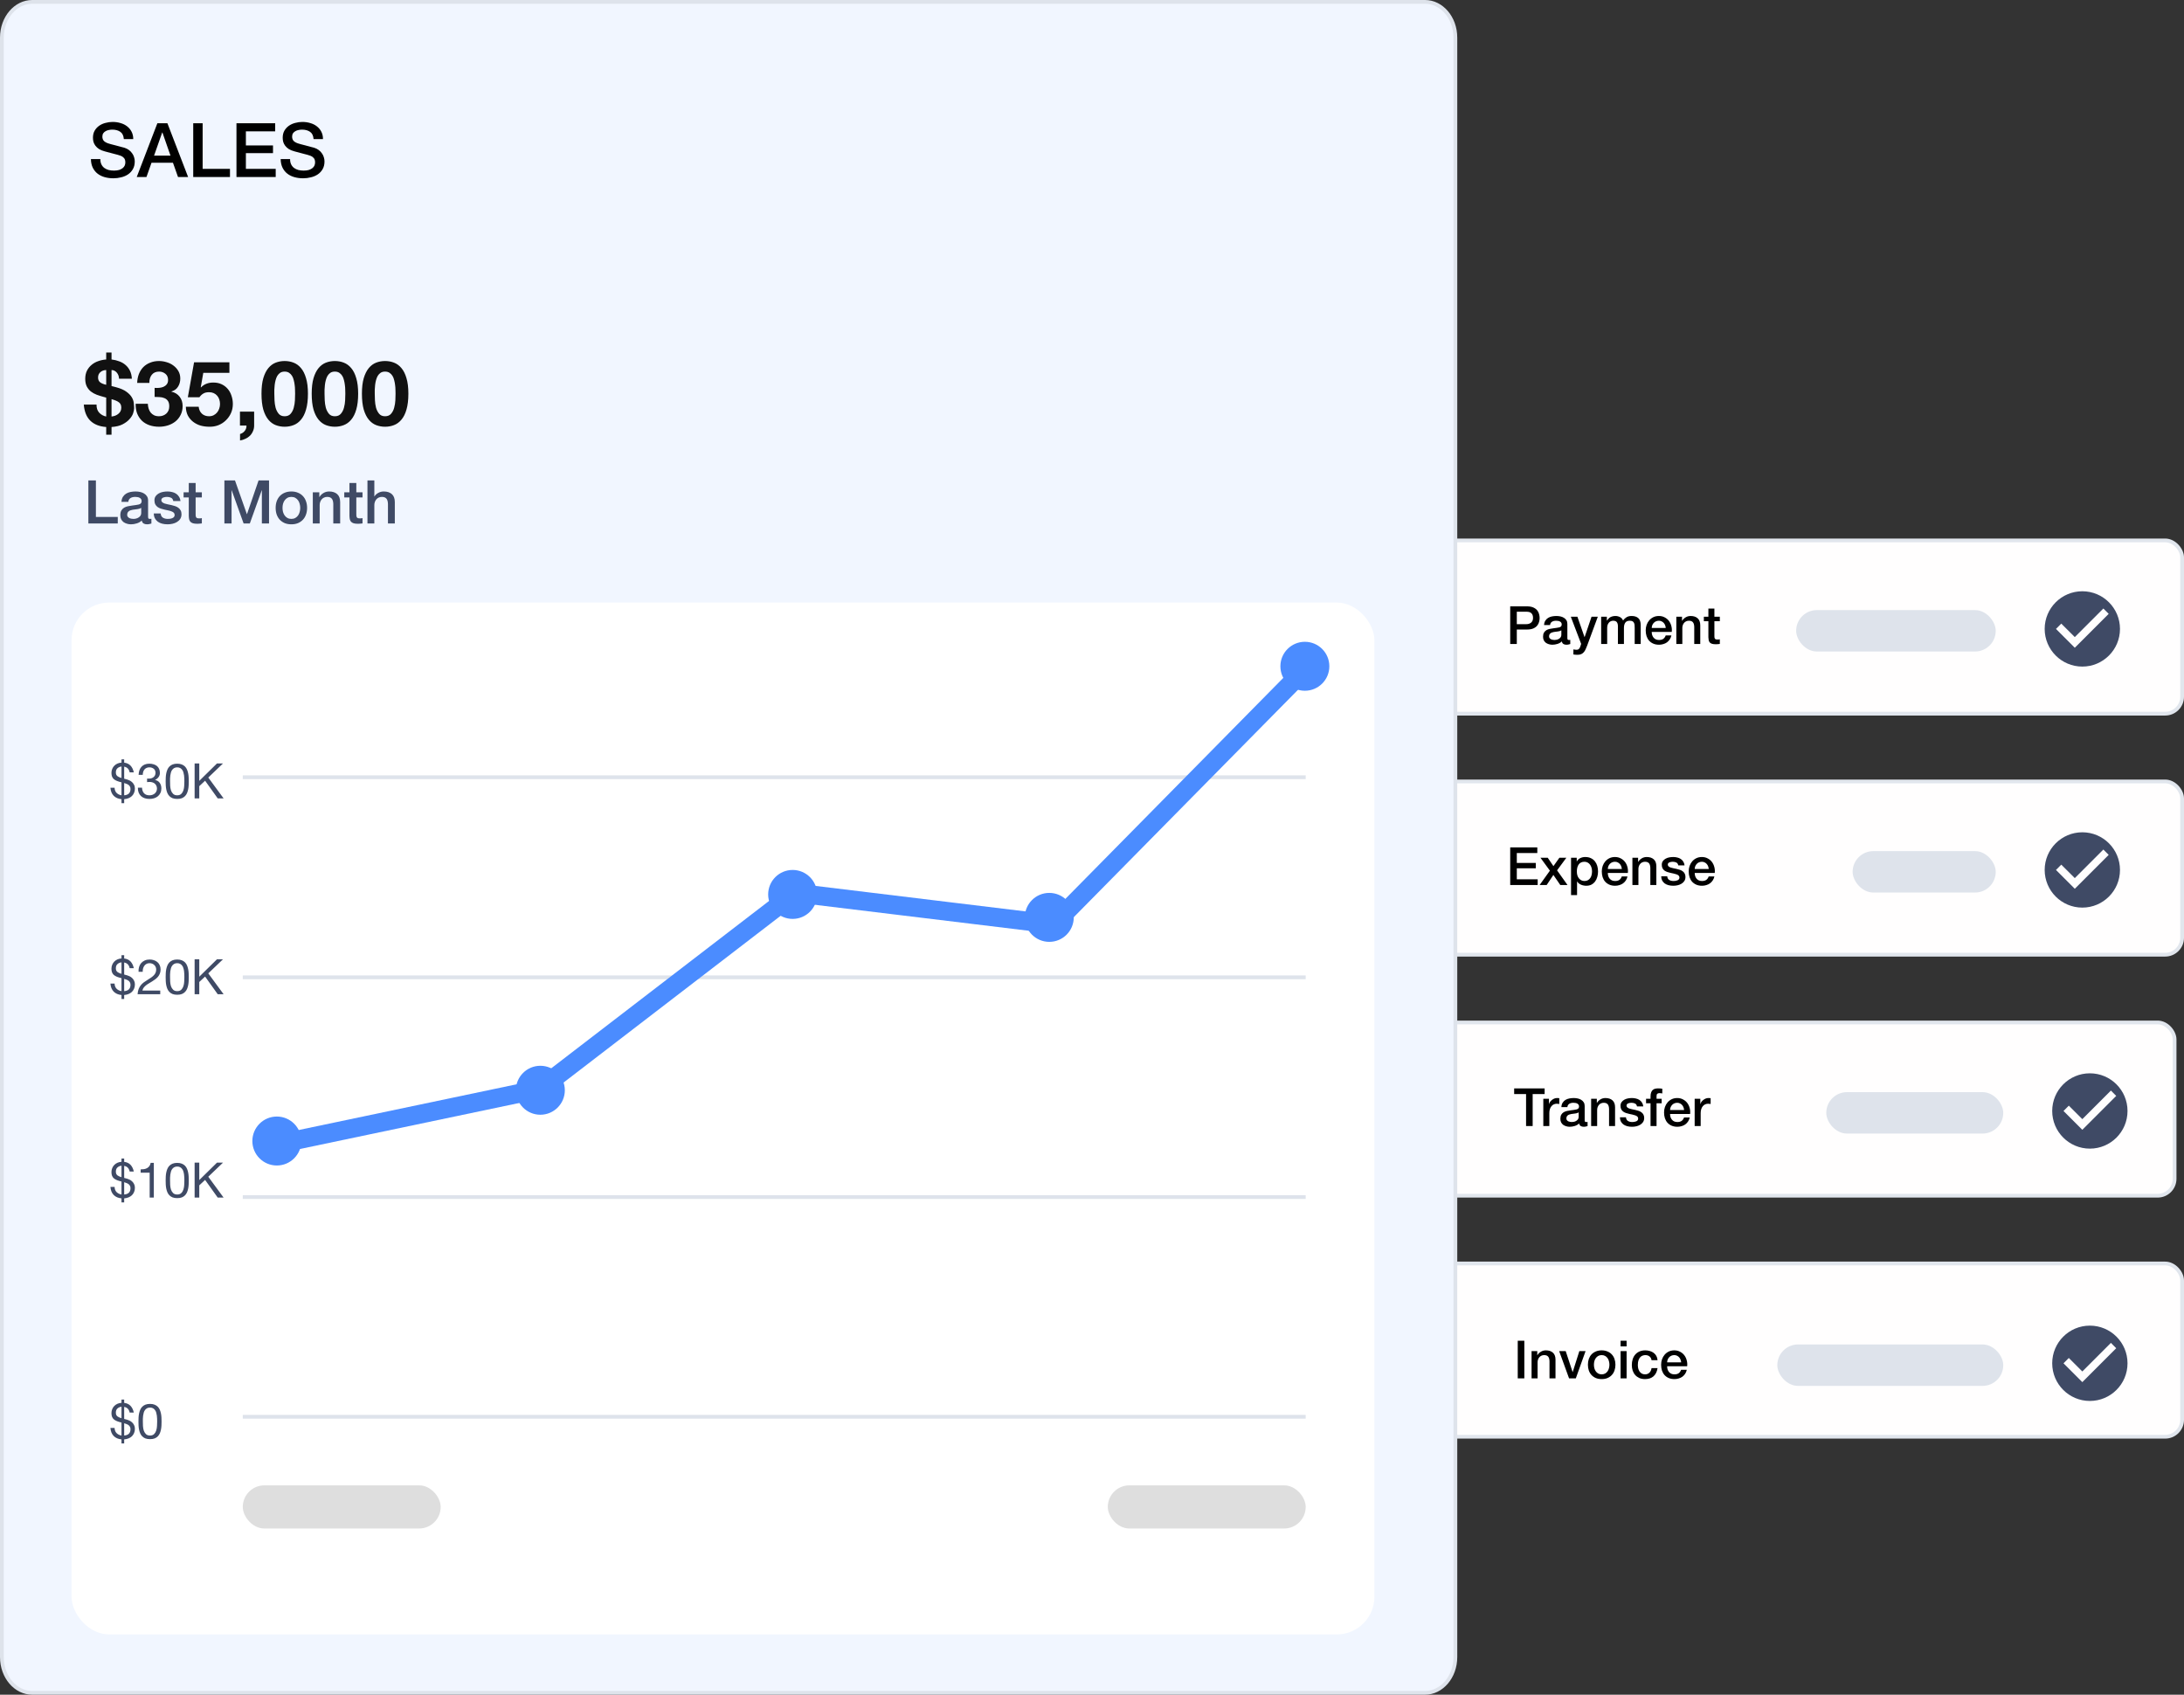 <svg width="580" height="450" viewBox="0 0 580 450" fill="none" xmlns="http://www.w3.org/2000/svg">
<rect x="0" y="0" width="580" height="450" fill="#333333" stroke="none"/>
<rect x="281.5" y="335.5" width="298" height="46" rx="4.5" fill="#FFFEFE" stroke="#E1E6ED"/>
<rect x="279.5" y="271.5" width="298" height="46" rx="4.5" fill="#FFFEFE" stroke="#E1E6ED"/>
<rect x="281.5" y="207.5" width="298" height="46" rx="4.5" fill="#FFFEFE" stroke="#E1E6ED"/>
<rect x="281.5" y="143.5" width="298" height="46" rx="4.5" fill="#FFFEFE" stroke="#E1E6ED"/>
<path d="M8.543 0.5H378.457C382.828 0.5 386.5 4.677 386.5 10V440C386.5 445.323 382.828 449.5 378.457 449.5H8.543C4.172 449.5 0.5 445.323 0.5 440V10C0.5 4.677 4.172 0.5 8.543 0.5Z" fill="#F1F6FF" stroke="#DEE3EB"/>
<rect x="19" y="160" width="346" height="274" rx="10" fill="white"/>
<path d="M26.646 42.24C26.646 42.787 26.739 43.253 26.926 43.64C27.113 44.027 27.372 44.347 27.706 44.6C28.039 44.84 28.419 45.02 28.846 45.14C29.286 45.247 29.759 45.3 30.266 45.3C30.812 45.3 31.279 45.24 31.666 45.12C32.053 44.987 32.366 44.82 32.606 44.62C32.846 44.42 33.019 44.193 33.126 43.94C33.233 43.673 33.286 43.407 33.286 43.14C33.286 42.593 33.159 42.193 32.906 41.94C32.666 41.673 32.399 41.487 32.106 41.38C31.599 41.193 31.006 41.02 30.326 40.86C29.659 40.687 28.832 40.467 27.846 40.2C27.233 40.04 26.719 39.833 26.306 39.58C25.906 39.313 25.586 39.02 25.346 38.7C25.106 38.38 24.933 38.04 24.826 37.68C24.733 37.32 24.686 36.953 24.686 36.58C24.686 35.86 24.832 35.24 25.126 34.72C25.433 34.187 25.832 33.747 26.326 33.4C26.819 33.053 27.379 32.8 28.006 32.64C28.633 32.467 29.266 32.38 29.906 32.38C30.652 32.38 31.352 32.48 32.006 32.68C32.672 32.867 33.252 33.153 33.746 33.54C34.252 33.927 34.653 34.407 34.946 34.98C35.239 35.54 35.386 36.193 35.386 36.94H32.886C32.819 36.02 32.506 35.373 31.946 35C31.386 34.613 30.672 34.42 29.806 34.42C29.512 34.42 29.212 34.453 28.906 34.52C28.599 34.573 28.319 34.673 28.066 34.82C27.812 34.953 27.599 35.14 27.426 35.38C27.266 35.62 27.186 35.92 27.186 36.28C27.186 36.787 27.339 37.187 27.646 37.48C27.966 37.76 28.379 37.973 28.886 38.12C28.939 38.133 29.146 38.193 29.506 38.3C29.879 38.393 30.293 38.5 30.746 38.62C31.199 38.74 31.639 38.86 32.066 38.98C32.506 39.087 32.819 39.167 33.006 39.22C33.472 39.367 33.879 39.567 34.226 39.82C34.572 40.073 34.859 40.367 35.086 40.7C35.326 41.02 35.499 41.367 35.606 41.74C35.726 42.113 35.786 42.487 35.786 42.86C35.786 43.66 35.619 44.347 35.286 44.92C34.966 45.48 34.539 45.94 34.006 46.3C33.472 46.66 32.866 46.92 32.186 47.08C31.506 47.253 30.812 47.34 30.106 47.34C29.293 47.34 28.526 47.24 27.806 47.04C27.086 46.84 26.459 46.533 25.926 46.12C25.392 45.707 24.966 45.18 24.646 44.54C24.326 43.887 24.159 43.12 24.146 42.24H26.646ZM41.795 32.72H44.455L49.955 47H47.275L45.935 43.22H40.235L38.895 47H36.315L41.795 32.72ZM40.915 41.32H45.275L43.135 35.18H43.075L40.915 41.32ZM51.315 32.72H53.815V44.84H61.075V47H51.315V32.72ZM62.799 32.72H73.079V34.88H65.299V38.62H72.499V40.66H65.299V44.84H73.219V47H62.799V32.72ZM77.037 42.24C77.037 42.787 77.13 43.253 77.317 43.64C77.503 44.027 77.763 44.347 78.097 44.6C78.43 44.84 78.81 45.02 79.237 45.14C79.677 45.247 80.15 45.3 80.656 45.3C81.203 45.3 81.67 45.24 82.056 45.12C82.443 44.987 82.757 44.82 82.996 44.62C83.237 44.42 83.41 44.193 83.516 43.94C83.623 43.673 83.677 43.407 83.677 43.14C83.677 42.593 83.55 42.193 83.296 41.94C83.056 41.673 82.79 41.487 82.496 41.38C81.99 41.193 81.397 41.02 80.716 40.86C80.05 40.687 79.223 40.467 78.237 40.2C77.623 40.04 77.11 39.833 76.697 39.58C76.296 39.313 75.977 39.02 75.737 38.7C75.496 38.38 75.323 38.04 75.216 37.68C75.123 37.32 75.076 36.953 75.076 36.58C75.076 35.86 75.223 35.24 75.516 34.72C75.823 34.187 76.223 33.747 76.716 33.4C77.21 33.053 77.77 32.8 78.397 32.64C79.023 32.467 79.656 32.38 80.296 32.38C81.043 32.38 81.743 32.48 82.397 32.68C83.063 32.867 83.643 33.153 84.136 33.54C84.643 33.927 85.043 34.407 85.337 34.98C85.63 35.54 85.776 36.193 85.776 36.94H83.276C83.21 36.02 82.897 35.373 82.337 35C81.776 34.613 81.063 34.42 80.197 34.42C79.903 34.42 79.603 34.453 79.296 34.52C78.99 34.573 78.71 34.673 78.457 34.82C78.203 34.953 77.99 35.14 77.817 35.38C77.656 35.62 77.576 35.92 77.576 36.28C77.576 36.787 77.73 37.187 78.037 37.48C78.356 37.76 78.77 37.973 79.276 38.12C79.33 38.133 79.537 38.193 79.897 38.3C80.27 38.393 80.683 38.5 81.136 38.62C81.59 38.74 82.03 38.86 82.457 38.98C82.897 39.087 83.21 39.167 83.397 39.22C83.863 39.367 84.27 39.567 84.617 39.82C84.963 40.073 85.25 40.367 85.477 40.7C85.716 41.02 85.89 41.367 85.996 41.74C86.117 42.113 86.177 42.487 86.177 42.86C86.177 43.66 86.01 44.347 85.677 44.92C85.356 45.48 84.93 45.94 84.397 46.3C83.863 46.66 83.257 46.92 82.576 47.08C81.897 47.253 81.203 47.34 80.496 47.34C79.683 47.34 78.916 47.24 78.197 47.04C77.477 46.84 76.85 46.533 76.317 46.12C75.783 45.707 75.356 45.18 75.037 44.54C74.716 43.887 74.55 43.12 74.537 42.24H77.037Z" fill="black"/>
<path d="M25.636 107.432C25.62 108.344 25.86 109.064 26.356 109.592C26.852 110.12 27.468 110.456 28.204 110.6V105.584C28.124 105.552 28.012 105.52 27.868 105.488C27.74 105.44 27.596 105.4 27.436 105.368C26.844 105.208 26.26 105.024 25.684 104.816C25.108 104.592 24.588 104.304 24.124 103.952C23.676 103.584 23.316 103.136 23.044 102.608C22.772 102.064 22.636 101.392 22.636 100.592C22.636 99.776 22.788 99.056 23.092 98.432C23.412 97.808 23.828 97.288 24.34 96.872C24.852 96.44 25.444 96.112 26.116 95.888C26.788 95.648 27.484 95.504 28.204 95.456V93.608H29.62V95.456C30.34 95.536 31.012 95.696 31.636 95.936C32.276 96.16 32.836 96.48 33.316 96.896C33.796 97.296 34.188 97.8 34.492 98.408C34.796 99.016 34.972 99.736 35.02 100.568H31.612C31.596 99.928 31.396 99.384 31.012 98.936C30.628 98.488 30.164 98.264 29.62 98.264V102.512C29.812 102.56 30.004 102.608 30.196 102.656C30.404 102.704 30.62 102.76 30.844 102.824C32.028 103.144 32.94 103.544 33.58 104.024C34.22 104.488 34.692 104.976 34.996 105.488C35.3 106 35.476 106.512 35.524 107.024C35.588 107.536 35.62 107.992 35.62 108.392C35.62 108.744 35.532 109.192 35.356 109.736C35.18 110.264 34.86 110.784 34.396 111.296C33.948 111.808 33.34 112.264 32.572 112.664C31.804 113.064 30.82 113.304 29.62 113.384V115.424H28.204V113.384C26.412 113.256 25.012 112.704 24.004 111.728C22.996 110.752 22.412 109.32 22.252 107.432H25.636ZM29.62 110.6C29.908 110.568 30.204 110.504 30.508 110.408C30.828 110.296 31.108 110.144 31.348 109.952C31.604 109.76 31.812 109.528 31.972 109.256C32.132 108.968 32.212 108.632 32.212 108.248C32.212 107.624 32.012 107.16 31.612 106.856C31.228 106.536 30.564 106.248 29.62 105.992V110.6ZM28.204 98.264C27.932 98.264 27.668 98.304 27.412 98.384C27.156 98.464 26.924 98.592 26.716 98.768C26.508 98.928 26.34 99.136 26.212 99.392C26.1 99.632 26.044 99.92 26.044 100.256C26.044 100.784 26.212 101.192 26.548 101.48C26.884 101.768 27.436 102 28.204 102.176V98.264ZM41.06 102.992C41.428 103.024 41.82 103.024 42.236 102.992C42.652 102.96 43.036 102.872 43.388 102.728C43.756 102.568 44.052 102.344 44.276 102.056C44.516 101.768 44.636 101.384 44.636 100.904C44.636 100.184 44.396 99.632 43.916 99.248C43.436 98.864 42.884 98.672 42.26 98.672C41.396 98.672 40.74 98.96 40.292 99.536C39.86 100.096 39.652 100.808 39.668 101.672H36.428C36.46 100.808 36.612 100.024 36.884 99.32C37.172 98.6 37.564 97.984 38.06 97.472C38.572 96.96 39.18 96.568 39.884 96.296C40.588 96.008 41.372 95.864 42.236 95.864C42.908 95.864 43.58 95.968 44.252 96.176C44.924 96.368 45.524 96.664 46.052 97.064C46.596 97.464 47.036 97.952 47.372 98.528C47.708 99.104 47.876 99.768 47.876 100.52C47.876 101.336 47.676 102.056 47.276 102.68C46.892 103.304 46.308 103.728 45.524 103.952V104C46.452 104.208 47.18 104.656 47.708 105.344C48.236 106.032 48.5 106.856 48.5 107.816C48.5 108.696 48.324 109.48 47.972 110.168C47.636 110.856 47.18 111.432 46.604 111.896C46.028 112.36 45.364 112.712 44.612 112.952C43.86 113.192 43.076 113.312 42.26 113.312C41.316 113.312 40.452 113.176 39.668 112.904C38.9 112.632 38.244 112.24 37.7 111.728C37.156 111.2 36.732 110.56 36.428 109.808C36.14 109.056 36.004 108.192 36.02 107.216H39.26C39.276 107.664 39.348 108.096 39.476 108.512C39.604 108.912 39.788 109.264 40.028 109.568C40.268 109.856 40.564 110.088 40.916 110.264C41.284 110.44 41.716 110.528 42.212 110.528C42.98 110.528 43.628 110.296 44.156 109.832C44.684 109.352 44.948 108.704 44.948 107.888C44.948 107.248 44.82 106.76 44.564 106.424C44.324 106.088 44.012 105.848 43.628 105.704C43.244 105.544 42.82 105.456 42.356 105.44C41.908 105.408 41.476 105.392 41.06 105.392V102.992ZM60.923 99.008H53.987L53.316 102.824L53.364 102.872C53.828 102.408 54.324 102.08 54.852 101.888C55.38 101.68 55.98 101.576 56.651 101.576C57.483 101.576 58.219 101.728 58.859 102.032C59.499 102.336 60.035 102.744 60.468 103.256C60.916 103.768 61.252 104.376 61.475 105.08C61.715 105.768 61.836 106.504 61.836 107.288C61.836 108.152 61.667 108.96 61.331 109.712C60.995 110.448 60.539 111.088 59.964 111.632C59.404 112.176 58.748 112.6 57.995 112.904C57.243 113.192 56.444 113.328 55.596 113.312C54.779 113.312 53.995 113.208 53.243 113C52.508 112.776 51.852 112.44 51.276 111.992C50.7 111.544 50.236 110.992 49.883 110.336C49.547 109.664 49.371 108.888 49.355 108.008H52.764C52.843 108.776 53.132 109.392 53.627 109.856C54.123 110.304 54.755 110.528 55.523 110.528C55.971 110.528 56.371 110.44 56.724 110.264C57.092 110.072 57.395 109.832 57.636 109.544C57.892 109.24 58.084 108.896 58.212 108.512C58.355 108.112 58.428 107.704 58.428 107.288C58.428 106.856 58.364 106.448 58.236 106.064C58.108 105.68 57.916 105.344 57.66 105.056C57.404 104.768 57.099 104.544 56.748 104.384C56.395 104.224 55.987 104.144 55.523 104.144C54.916 104.144 54.419 104.256 54.035 104.48C53.651 104.688 53.291 105.024 52.956 105.488H49.883L51.539 96.2H60.923V99.008ZM63.724 109.304H67.492V113C67.492 113.544 67.388 114.04 67.18 114.488C66.987 114.952 66.724 115.352 66.388 115.688C66.052 116.024 65.651 116.296 65.188 116.504C64.74 116.728 64.26 116.88 63.748 116.96V115.232C63.987 115.184 64.212 115.088 64.419 114.944C64.644 114.8 64.835 114.624 64.996 114.416C65.156 114.224 65.275 114 65.356 113.744C65.436 113.504 65.468 113.256 65.451 113H63.724V109.304ZM72.851 104.528C72.851 105.008 72.867 105.592 72.899 106.28C72.931 106.952 73.027 107.608 73.187 108.248C73.363 108.872 73.635 109.408 74.003 109.856C74.371 110.304 74.899 110.528 75.587 110.528C76.291 110.528 76.827 110.304 77.195 109.856C77.579 109.408 77.851 108.872 78.011 108.248C78.187 107.608 78.291 106.952 78.323 106.28C78.355 105.592 78.371 105.008 78.371 104.528C78.371 104.24 78.363 103.896 78.347 103.496C78.347 103.08 78.315 102.656 78.251 102.224C78.203 101.792 78.123 101.368 78.011 100.952C77.915 100.52 77.763 100.136 77.555 99.8C77.347 99.464 77.083 99.192 76.763 98.984C76.443 98.776 76.051 98.672 75.587 98.672C75.123 98.672 74.731 98.776 74.411 98.984C74.107 99.192 73.851 99.464 73.643 99.8C73.451 100.136 73.299 100.52 73.187 100.952C73.075 101.368 72.995 101.792 72.947 102.224C72.899 102.656 72.867 103.08 72.851 103.496C72.851 103.896 72.851 104.24 72.851 104.528ZM69.443 104.528C69.443 102.896 69.603 101.528 69.923 100.424C70.259 99.304 70.707 98.408 71.267 97.736C71.827 97.064 72.475 96.584 73.211 96.296C73.963 96.008 74.755 95.864 75.587 95.864C76.435 95.864 77.227 96.008 77.963 96.296C78.715 96.584 79.371 97.064 79.931 97.736C80.507 98.408 80.955 99.304 81.275 100.424C81.611 101.528 81.779 102.896 81.779 104.528C81.779 106.208 81.611 107.616 81.275 108.752C80.955 109.872 80.507 110.768 79.931 111.44C79.371 112.112 78.715 112.592 77.963 112.88C77.227 113.168 76.435 113.312 75.587 113.312C74.755 113.312 73.963 113.168 73.211 112.88C72.475 112.592 71.827 112.112 71.267 111.44C70.707 110.768 70.259 109.872 69.923 108.752C69.603 107.616 69.443 106.208 69.443 104.528ZM86.187 104.528C86.187 105.008 86.203 105.592 86.235 106.28C86.267 106.952 86.363 107.608 86.523 108.248C86.699 108.872 86.971 109.408 87.339 109.856C87.707 110.304 88.235 110.528 88.923 110.528C89.627 110.528 90.163 110.304 90.531 109.856C90.915 109.408 91.187 108.872 91.347 108.248C91.523 107.608 91.627 106.952 91.659 106.28C91.691 105.592 91.707 105.008 91.707 104.528C91.707 104.24 91.699 103.896 91.683 103.496C91.683 103.08 91.651 102.656 91.587 102.224C91.539 101.792 91.459 101.368 91.347 100.952C91.251 100.52 91.099 100.136 90.891 99.8C90.683 99.464 90.419 99.192 90.099 98.984C89.779 98.776 89.387 98.672 88.923 98.672C88.459 98.672 88.067 98.776 87.747 98.984C87.443 99.192 87.187 99.464 86.979 99.8C86.787 100.136 86.635 100.52 86.523 100.952C86.411 101.368 86.331 101.792 86.283 102.224C86.235 102.656 86.203 103.08 86.187 103.496C86.187 103.896 86.187 104.24 86.187 104.528ZM82.779 104.528C82.779 102.896 82.939 101.528 83.259 100.424C83.595 99.304 84.043 98.408 84.603 97.736C85.163 97.064 85.811 96.584 86.547 96.296C87.299 96.008 88.091 95.864 88.923 95.864C89.771 95.864 90.563 96.008 91.299 96.296C92.051 96.584 92.707 97.064 93.267 97.736C93.843 98.408 94.291 99.304 94.611 100.424C94.947 101.528 95.115 102.896 95.115 104.528C95.115 106.208 94.947 107.616 94.611 108.752C94.291 109.872 93.843 110.768 93.267 111.44C92.707 112.112 92.051 112.592 91.299 112.88C90.563 113.168 89.771 113.312 88.923 113.312C88.091 113.312 87.299 113.168 86.547 112.88C85.811 112.592 85.163 112.112 84.603 111.44C84.043 110.768 83.595 109.872 83.259 108.752C82.939 107.616 82.779 106.208 82.779 104.528ZM99.523 104.528C99.523 105.008 99.539 105.592 99.571 106.28C99.603 106.952 99.699 107.608 99.859 108.248C100.035 108.872 100.307 109.408 100.675 109.856C101.043 110.304 101.571 110.528 102.259 110.528C102.963 110.528 103.499 110.304 103.867 109.856C104.251 109.408 104.523 108.872 104.683 108.248C104.859 107.608 104.963 106.952 104.995 106.28C105.027 105.592 105.043 105.008 105.043 104.528C105.043 104.24 105.035 103.896 105.019 103.496C105.019 103.08 104.987 102.656 104.923 102.224C104.875 101.792 104.795 101.368 104.683 100.952C104.587 100.52 104.435 100.136 104.227 99.8C104.019 99.464 103.755 99.192 103.435 98.984C103.115 98.776 102.723 98.672 102.259 98.672C101.795 98.672 101.403 98.776 101.083 98.984C100.779 99.192 100.523 99.464 100.315 99.8C100.123 100.136 99.971 100.52 99.859 100.952C99.747 101.368 99.667 101.792 99.619 102.224C99.571 102.656 99.539 103.08 99.523 103.496C99.523 103.896 99.523 104.24 99.523 104.528ZM96.115 104.528C96.115 102.896 96.275 101.528 96.595 100.424C96.931 99.304 97.379 98.408 97.939 97.736C98.499 97.064 99.147 96.584 99.883 96.296C100.635 96.008 101.427 95.864 102.259 95.864C103.107 95.864 103.899 96.008 104.635 96.296C105.387 96.584 106.043 97.064 106.603 97.736C107.179 98.408 107.627 99.304 107.947 100.424C108.283 101.528 108.451 102.896 108.451 104.528C108.451 106.208 108.283 107.616 107.947 108.752C107.627 109.872 107.179 110.768 106.603 111.44C106.043 112.112 105.387 112.592 104.635 112.88C103.899 113.168 103.107 113.312 102.259 113.312C101.427 113.312 100.635 113.168 99.883 112.88C99.147 112.592 98.499 112.112 97.939 111.44C97.379 110.768 96.931 109.872 96.595 108.752C96.275 107.616 96.115 106.208 96.115 104.528Z" fill="#111111"/>
<path d="M23.468 127.576H25.468V137.272H31.276V139H23.468V127.576ZM39.327 137.16C39.327 137.384 39.354 137.544 39.407 137.64C39.471 137.736 39.589 137.784 39.759 137.784C39.812 137.784 39.877 137.784 39.951 137.784C40.026 137.784 40.111 137.773 40.207 137.752V139.016C40.143 139.037 40.058 139.059 39.951 139.08C39.855 139.112 39.754 139.139 39.647 139.16C39.541 139.181 39.434 139.197 39.327 139.208C39.221 139.219 39.13 139.224 39.055 139.224C38.682 139.224 38.373 139.149 38.127 139C37.882 138.851 37.722 138.589 37.647 138.216C37.285 138.568 36.837 138.824 36.303 138.984C35.781 139.144 35.274 139.224 34.783 139.224C34.41 139.224 34.053 139.171 33.711 139.064C33.37 138.968 33.066 138.824 32.799 138.632C32.543 138.429 32.335 138.179 32.175 137.88C32.026 137.571 31.951 137.213 31.951 136.808C31.951 136.296 32.042 135.88 32.223 135.56C32.415 135.24 32.66 134.989 32.959 134.808C33.269 134.627 33.61 134.499 33.983 134.424C34.367 134.339 34.751 134.275 35.135 134.232C35.466 134.168 35.781 134.125 36.079 134.104C36.378 134.072 36.639 134.024 36.863 133.96C37.098 133.896 37.279 133.8 37.407 133.672C37.546 133.533 37.615 133.331 37.615 133.064C37.615 132.829 37.556 132.637 37.439 132.488C37.333 132.339 37.194 132.227 37.023 132.152C36.863 132.067 36.682 132.013 36.479 131.992C36.276 131.96 36.084 131.944 35.903 131.944C35.391 131.944 34.97 132.051 34.639 132.264C34.309 132.477 34.122 132.808 34.079 133.256H32.255C32.287 132.723 32.415 132.28 32.639 131.928C32.863 131.576 33.146 131.293 33.487 131.08C33.839 130.867 34.234 130.717 34.671 130.632C35.108 130.547 35.556 130.504 36.015 130.504C36.42 130.504 36.821 130.547 37.215 130.632C37.61 130.717 37.962 130.856 38.271 131.048C38.591 131.24 38.847 131.491 39.039 131.8C39.231 132.099 39.327 132.467 39.327 132.904V137.16ZM37.503 134.856C37.226 135.037 36.885 135.149 36.479 135.192C36.074 135.224 35.669 135.277 35.263 135.352C35.071 135.384 34.885 135.432 34.703 135.496C34.522 135.549 34.362 135.629 34.223 135.736C34.084 135.832 33.972 135.965 33.887 136.136C33.812 136.296 33.775 136.493 33.775 136.728C33.775 136.931 33.834 137.101 33.951 137.24C34.069 137.379 34.207 137.491 34.367 137.576C34.538 137.651 34.719 137.704 34.911 137.736C35.114 137.768 35.295 137.784 35.455 137.784C35.658 137.784 35.877 137.757 36.111 137.704C36.346 137.651 36.565 137.56 36.767 137.432C36.98 137.304 37.157 137.144 37.295 136.952C37.434 136.749 37.503 136.504 37.503 136.216V134.856ZM42.666 136.344C42.719 136.877 42.922 137.251 43.274 137.464C43.626 137.677 44.047 137.784 44.538 137.784C44.708 137.784 44.9 137.773 45.114 137.752C45.338 137.72 45.546 137.667 45.738 137.592C45.93 137.517 46.084 137.411 46.202 137.272C46.33 137.123 46.388 136.931 46.378 136.696C46.367 136.461 46.282 136.269 46.122 136.12C45.962 135.971 45.754 135.853 45.498 135.768C45.252 135.672 44.97 135.592 44.65 135.528C44.33 135.464 44.004 135.395 43.674 135.32C43.332 135.245 43.002 135.155 42.682 135.048C42.372 134.941 42.09 134.797 41.834 134.616C41.588 134.435 41.391 134.205 41.242 133.928C41.092 133.64 41.018 133.288 41.018 132.872C41.018 132.424 41.124 132.051 41.338 131.752C41.562 131.443 41.839 131.197 42.17 131.016C42.511 130.824 42.884 130.691 43.29 130.616C43.706 130.541 44.1 130.504 44.474 130.504C44.9 130.504 45.306 130.552 45.69 130.648C46.084 130.733 46.436 130.877 46.746 131.08C47.066 131.283 47.327 131.549 47.53 131.88C47.743 132.2 47.876 132.589 47.93 133.048H46.026C45.94 132.611 45.738 132.317 45.418 132.168C45.108 132.019 44.751 131.944 44.346 131.944C44.218 131.944 44.063 131.955 43.882 131.976C43.711 131.997 43.546 132.04 43.386 132.104C43.236 132.157 43.108 132.243 43.002 132.36C42.895 132.467 42.842 132.611 42.842 132.792C42.842 133.016 42.916 133.197 43.066 133.336C43.226 133.475 43.428 133.592 43.674 133.688C43.93 133.773 44.218 133.848 44.538 133.912C44.858 133.976 45.188 134.045 45.53 134.12C45.86 134.195 46.186 134.285 46.506 134.392C46.826 134.499 47.108 134.643 47.354 134.824C47.61 135.005 47.812 135.235 47.962 135.512C48.122 135.789 48.202 136.131 48.202 136.536C48.202 137.027 48.09 137.443 47.866 137.784C47.642 138.125 47.348 138.403 46.986 138.616C46.634 138.829 46.239 138.984 45.802 139.08C45.364 139.176 44.932 139.224 44.506 139.224C43.983 139.224 43.498 139.165 43.05 139.048C42.612 138.931 42.228 138.755 41.898 138.52C41.578 138.275 41.322 137.976 41.13 137.624C40.948 137.261 40.852 136.835 40.842 136.344H42.666ZM48.755 130.728H50.131V128.248H51.955V130.728H53.603V132.088H51.955V136.504C51.955 136.696 51.96 136.861 51.971 137C51.992 137.139 52.029 137.256 52.083 137.352C52.147 137.448 52.237 137.523 52.355 137.576C52.472 137.619 52.632 137.64 52.835 137.64C52.963 137.64 53.091 137.64 53.219 137.64C53.347 137.629 53.475 137.608 53.603 137.576V138.984C53.4 139.005 53.203 139.027 53.011 139.048C52.819 139.069 52.621 139.08 52.419 139.08C51.939 139.08 51.549 139.037 51.251 138.952C50.963 138.856 50.733 138.723 50.563 138.552C50.403 138.371 50.291 138.147 50.227 137.88C50.173 137.613 50.141 137.309 50.131 136.968V132.088H48.755V130.728ZM59.592 127.576H62.408L65.56 136.52H65.592L68.664 127.576H71.448V139H69.544V130.184H69.512L66.344 139H64.696L61.528 130.184H61.496V139H59.592V127.576ZM77.379 139.224C76.717 139.224 76.125 139.117 75.603 138.904C75.091 138.68 74.653 138.376 74.291 137.992C73.939 137.608 73.667 137.149 73.475 136.616C73.293 136.083 73.203 135.496 73.203 134.856C73.203 134.227 73.293 133.645 73.475 133.112C73.667 132.579 73.939 132.12 74.291 131.736C74.653 131.352 75.091 131.053 75.603 130.84C76.125 130.616 76.717 130.504 77.379 130.504C78.04 130.504 78.627 130.616 79.139 130.84C79.661 131.053 80.099 131.352 80.451 131.736C80.813 132.12 81.085 132.579 81.267 133.112C81.459 133.645 81.555 134.227 81.555 134.856C81.555 135.496 81.459 136.083 81.267 136.616C81.085 137.149 80.813 137.608 80.451 137.992C80.099 138.376 79.661 138.68 79.139 138.904C78.627 139.117 78.04 139.224 77.379 139.224ZM77.379 137.784C77.784 137.784 78.136 137.699 78.435 137.528C78.733 137.357 78.979 137.133 79.171 136.856C79.363 136.579 79.501 136.269 79.587 135.928C79.683 135.576 79.731 135.219 79.731 134.856C79.731 134.504 79.683 134.152 79.587 133.8C79.501 133.448 79.363 133.139 79.171 132.872C78.979 132.595 78.733 132.371 78.435 132.2C78.136 132.029 77.784 131.944 77.379 131.944C76.973 131.944 76.621 132.029 76.323 132.2C76.024 132.371 75.779 132.595 75.587 132.872C75.395 133.139 75.251 133.448 75.155 133.8C75.069 134.152 75.027 134.504 75.027 134.856C75.027 135.219 75.069 135.576 75.155 135.928C75.251 136.269 75.395 136.579 75.587 136.856C75.779 137.133 76.024 137.357 76.323 137.528C76.621 137.699 76.973 137.784 77.379 137.784ZM83.071 130.728H84.799V131.944L84.831 131.976C85.108 131.517 85.471 131.16 85.919 130.904C86.367 130.637 86.863 130.504 87.407 130.504C88.314 130.504 89.028 130.739 89.551 131.208C90.074 131.677 90.335 132.381 90.335 133.32V139H88.511V133.8C88.49 133.149 88.351 132.68 88.095 132.392C87.839 132.093 87.439 131.944 86.895 131.944C86.586 131.944 86.308 132.003 86.063 132.12C85.818 132.227 85.61 132.381 85.439 132.584C85.268 132.776 85.135 133.005 85.039 133.272C84.943 133.539 84.895 133.821 84.895 134.12V139H83.071V130.728ZM91.427 130.728H92.802V128.248H94.626V130.728H96.275V132.088H94.626V136.504C94.626 136.696 94.632 136.861 94.642 137C94.664 137.139 94.701 137.256 94.754 137.352C94.819 137.448 94.909 137.523 95.026 137.576C95.144 137.619 95.304 137.64 95.507 137.64C95.635 137.64 95.763 137.64 95.891 137.64C96.019 137.629 96.147 137.608 96.275 137.576V138.984C96.072 139.005 95.874 139.027 95.683 139.048C95.49 139.069 95.293 139.08 95.091 139.08C94.611 139.08 94.221 139.037 93.922 138.952C93.635 138.856 93.405 138.723 93.234 138.552C93.075 138.371 92.963 138.147 92.898 137.88C92.845 137.613 92.813 137.309 92.802 136.968V132.088H91.427V130.728ZM97.587 127.576H99.411V131.816H99.443C99.667 131.443 99.997 131.133 100.435 130.888C100.883 130.632 101.379 130.504 101.923 130.504C102.829 130.504 103.544 130.739 104.067 131.208C104.589 131.677 104.851 132.381 104.851 133.32V139H103.027V133.8C103.005 133.149 102.867 132.68 102.611 132.392C102.355 132.093 101.955 131.944 101.411 131.944C101.101 131.944 100.824 132.003 100.579 132.12C100.333 132.227 100.125 132.381 99.955 132.584C99.784 132.776 99.651 133.005 99.555 133.272C99.459 133.539 99.411 133.821 99.411 134.12V139H97.587V127.576Z" fill="#3F4A65"/>
<rect x="64.475" y="394.411" width="52.556" height="11.46" rx="5.73" fill="#DEDEDE"/>
<rect x="294.195" y="394.411" width="52.556" height="11.46" rx="5.73" fill="#DEDEDE"/>
<line x1="64.475" y1="206.382" x2="346.751" y2="206.382" stroke="#DEE3EB"/>
<line x1="64.475" y1="259.515" x2="346.751" y2="259.515" stroke="#DEE3EB"/>
<line x1="64.475" y1="317.857" x2="346.751" y2="317.857" stroke="#DEE3EB"/>
<line x1="64.475" y1="376.2" x2="346.751" y2="376.2" stroke="#DEE3EB"/>
<path d="M73.799 303.772L143.309 289.186L211.123 237.095L279.785 245.43L347.599 176.669" stroke="#4B8CFF" stroke-width="5"/>
<circle cx="143.5" cy="289.5" r="6.5" fill="#4B8CFF"/>
<circle cx="210.5" cy="237.5" r="6.5" fill="#4B8CFF"/>
<circle cx="278.656" cy="243.595" r="6.5" fill="#4B8CFF"/>
<circle cx="346.531" cy="176.918" r="6.5" fill="#4B8CFF"/>
<circle cx="73.518" cy="302.979" r="6.5" fill="#4B8CFF"/>
<path d="M30.43 209.166C30.447 209.747 30.625 210.206 30.963 210.544C31.31 210.882 31.743 211.094 32.263 211.181V207.736C31.804 207.623 31.405 207.502 31.067 207.372C30.738 207.233 30.46 207.073 30.235 206.891C30.018 206.7 29.858 206.471 29.754 206.202C29.65 205.933 29.598 205.608 29.598 205.227C29.598 204.837 29.667 204.482 29.806 204.161C29.945 203.832 30.131 203.55 30.365 203.316C30.608 203.073 30.889 202.883 31.21 202.744C31.539 202.605 31.89 202.523 32.263 202.497V201.639H32.978V202.51C33.68 202.597 34.239 202.857 34.655 203.29C35.071 203.723 35.366 204.321 35.539 205.084H34.434C34.261 204.226 33.775 203.723 32.978 203.576V206.774L33.758 206.982C33.931 207.025 34.135 207.103 34.369 207.216C34.603 207.32 34.828 207.467 35.045 207.658C35.262 207.849 35.444 208.087 35.591 208.373C35.747 208.659 35.825 209.001 35.825 209.4C35.825 209.825 35.751 210.202 35.604 210.531C35.465 210.86 35.27 211.146 35.019 211.389C34.768 211.623 34.469 211.809 34.122 211.948C33.775 212.087 33.394 212.173 32.978 212.208V213.274H32.263V212.208C31.396 212.121 30.707 211.822 30.196 211.311C29.685 210.791 29.394 210.076 29.325 209.166H30.43ZM32.978 211.181C33.221 211.164 33.442 211.12 33.641 211.051C33.849 210.982 34.027 210.882 34.174 210.752C34.33 210.613 34.447 210.444 34.525 210.245C34.612 210.037 34.655 209.794 34.655 209.517C34.655 209.266 34.612 209.058 34.525 208.893C34.438 208.72 34.321 208.572 34.174 208.451C34.027 208.33 33.849 208.23 33.641 208.152C33.433 208.065 33.212 207.987 32.978 207.918V211.181ZM32.263 203.537C31.847 203.58 31.492 203.732 31.197 203.992C30.911 204.243 30.768 204.616 30.768 205.11C30.768 205.335 30.803 205.53 30.872 205.695C30.95 205.851 31.054 205.985 31.184 206.098C31.323 206.202 31.483 206.293 31.665 206.371C31.847 206.449 32.046 206.518 32.263 206.579V203.537ZM39.058 206.735C39.101 206.744 39.14 206.748 39.175 206.748C39.218 206.748 39.261 206.748 39.305 206.748H39.539C39.773 206.748 39.994 206.718 40.202 206.657C40.418 206.588 40.605 206.492 40.761 206.371C40.925 206.241 41.055 206.081 41.151 205.89C41.246 205.699 41.294 205.483 41.294 205.24C41.294 204.746 41.138 204.378 40.826 204.135C40.514 203.884 40.124 203.758 39.656 203.758C39.361 203.758 39.101 203.814 38.876 203.927C38.659 204.031 38.477 204.174 38.33 204.356C38.191 204.538 38.087 204.75 38.018 204.993C37.948 205.236 37.914 205.491 37.914 205.76H36.809C36.826 205.318 36.895 204.915 37.017 204.551C37.147 204.187 37.329 203.875 37.563 203.615C37.797 203.355 38.087 203.151 38.434 203.004C38.789 202.857 39.196 202.783 39.656 202.783C40.054 202.783 40.423 202.835 40.761 202.939C41.107 203.034 41.406 203.182 41.658 203.381C41.909 203.58 42.104 203.836 42.243 204.148C42.39 204.46 42.464 204.828 42.464 205.253C42.464 205.669 42.342 206.037 42.1 206.358C41.857 206.679 41.554 206.921 41.19 207.086V207.112C41.753 207.233 42.169 207.498 42.438 207.905C42.715 208.312 42.854 208.793 42.854 209.348C42.854 209.807 42.767 210.215 42.594 210.57C42.429 210.917 42.204 211.207 41.918 211.441C41.632 211.675 41.294 211.853 40.904 211.974C40.522 212.087 40.115 212.143 39.682 212.143C39.214 212.143 38.789 212.078 38.408 211.948C38.026 211.818 37.701 211.627 37.433 211.376C37.164 211.116 36.956 210.8 36.809 210.427C36.67 210.054 36.605 209.63 36.614 209.153H37.719C37.736 209.751 37.909 210.241 38.239 210.622C38.568 210.995 39.049 211.181 39.682 211.181C39.95 211.181 40.206 211.142 40.449 211.064C40.691 210.977 40.904 210.86 41.086 210.713C41.268 210.557 41.411 210.371 41.515 210.154C41.627 209.929 41.684 209.677 41.684 209.4C41.684 209.114 41.632 208.863 41.528 208.646C41.424 208.421 41.285 208.234 41.112 208.087C40.938 207.931 40.73 207.818 40.488 207.749C40.254 207.671 39.998 207.632 39.721 207.632C39.487 207.632 39.266 207.645 39.058 207.671V206.735ZM45.163 207.463C45.163 207.81 45.172 208.2 45.189 208.633C45.215 209.058 45.285 209.461 45.397 209.842C45.519 210.215 45.709 210.531 45.969 210.791C46.229 211.051 46.593 211.181 47.061 211.181C47.529 211.181 47.893 211.051 48.153 210.791C48.413 210.531 48.6 210.215 48.712 209.842C48.834 209.461 48.903 209.058 48.92 208.633C48.946 208.2 48.959 207.81 48.959 207.463C48.959 207.238 48.955 206.991 48.946 206.722C48.946 206.445 48.925 206.172 48.881 205.903C48.847 205.626 48.79 205.357 48.712 205.097C48.643 204.837 48.535 204.612 48.387 204.421C48.249 204.222 48.071 204.061 47.854 203.94C47.638 203.819 47.373 203.758 47.061 203.758C46.749 203.758 46.485 203.819 46.268 203.94C46.052 204.061 45.87 204.222 45.722 204.421C45.584 204.612 45.475 204.837 45.397 205.097C45.328 205.357 45.272 205.626 45.228 205.903C45.194 206.172 45.172 206.445 45.163 206.722C45.163 206.991 45.163 207.238 45.163 207.463ZM43.993 207.476C43.993 207.138 44.002 206.787 44.019 206.423C44.037 206.059 44.08 205.704 44.149 205.357C44.219 205.01 44.318 204.681 44.448 204.369C44.578 204.057 44.756 203.784 44.981 203.55C45.207 203.316 45.488 203.13 45.826 202.991C46.173 202.852 46.585 202.783 47.061 202.783C47.538 202.783 47.945 202.852 48.283 202.991C48.63 203.13 48.916 203.316 49.141 203.55C49.367 203.784 49.544 204.057 49.674 204.369C49.804 204.681 49.904 205.01 49.973 205.357C50.043 205.704 50.086 206.059 50.103 206.423C50.121 206.787 50.129 207.138 50.129 207.476C50.129 207.814 50.121 208.165 50.103 208.529C50.086 208.893 50.043 209.248 49.973 209.595C49.904 209.942 49.804 210.271 49.674 210.583C49.544 210.886 49.367 211.155 49.141 211.389C48.916 211.623 48.634 211.809 48.296 211.948C47.958 212.078 47.547 212.143 47.061 212.143C46.585 212.143 46.173 212.078 45.826 211.948C45.488 211.809 45.207 211.623 44.981 211.389C44.756 211.155 44.578 210.886 44.448 210.583C44.318 210.271 44.219 209.942 44.149 209.595C44.08 209.248 44.037 208.893 44.019 208.529C44.002 208.165 43.993 207.814 43.993 207.476ZM51.685 202.718H52.92V207.346L57.626 202.718H59.225L55.312 206.462L59.381 212H57.821L54.467 207.307L52.92 208.75V212H51.685V202.718Z" fill="#3F4A65"/>
<path d="M30.43 261.166C30.447 261.747 30.625 262.206 30.963 262.544C31.31 262.882 31.743 263.094 32.263 263.181V259.736C31.804 259.623 31.405 259.502 31.067 259.372C30.738 259.233 30.46 259.073 30.235 258.891C30.018 258.7 29.858 258.471 29.754 258.202C29.65 257.933 29.598 257.608 29.598 257.227C29.598 256.837 29.667 256.482 29.806 256.161C29.945 255.832 30.131 255.55 30.365 255.316C30.608 255.073 30.889 254.883 31.21 254.744C31.539 254.605 31.89 254.523 32.263 254.497V253.639H32.978V254.51C33.68 254.597 34.239 254.857 34.655 255.29C35.071 255.723 35.366 256.321 35.539 257.084H34.434C34.261 256.226 33.775 255.723 32.978 255.576V258.774L33.758 258.982C33.931 259.025 34.135 259.103 34.369 259.216C34.603 259.32 34.828 259.467 35.045 259.658C35.262 259.849 35.444 260.087 35.591 260.373C35.747 260.659 35.825 261.001 35.825 261.4C35.825 261.825 35.751 262.202 35.604 262.531C35.465 262.86 35.27 263.146 35.019 263.389C34.768 263.623 34.469 263.809 34.122 263.948C33.775 264.087 33.394 264.173 32.978 264.208V265.274H32.263V264.208C31.396 264.121 30.707 263.822 30.196 263.311C29.685 262.791 29.394 262.076 29.325 261.166H30.43ZM32.978 263.181C33.221 263.164 33.442 263.12 33.641 263.051C33.849 262.982 34.027 262.882 34.174 262.752C34.33 262.613 34.447 262.444 34.525 262.245C34.612 262.037 34.655 261.794 34.655 261.517C34.655 261.266 34.612 261.058 34.525 260.893C34.438 260.72 34.321 260.572 34.174 260.451C34.027 260.33 33.849 260.23 33.641 260.152C33.433 260.065 33.212 259.987 32.978 259.918V263.181ZM32.263 255.537C31.847 255.58 31.492 255.732 31.197 255.992C30.911 256.243 30.768 256.616 30.768 257.11C30.768 257.335 30.803 257.53 30.872 257.695C30.95 257.851 31.054 257.985 31.184 258.098C31.323 258.202 31.483 258.293 31.665 258.371C31.847 258.449 32.046 258.518 32.263 258.579V255.537ZM36.796 258.046C36.77 257.578 36.817 257.145 36.939 256.746C37.06 256.347 37.246 256.005 37.498 255.719C37.758 255.424 38.078 255.195 38.46 255.03C38.841 254.865 39.274 254.783 39.76 254.783C40.158 254.783 40.531 254.844 40.878 254.965C41.233 255.078 41.541 255.247 41.801 255.472C42.061 255.689 42.264 255.962 42.412 256.291C42.568 256.62 42.646 257.002 42.646 257.435C42.646 257.842 42.581 258.202 42.451 258.514C42.329 258.826 42.165 259.108 41.957 259.359C41.749 259.602 41.51 259.823 41.242 260.022C40.973 260.221 40.696 260.412 40.41 260.594C40.124 260.767 39.838 260.941 39.552 261.114C39.266 261.279 39.001 261.456 38.759 261.647C38.525 261.838 38.321 262.046 38.148 262.271C37.983 262.488 37.875 262.739 37.823 263.025H42.555V264H36.536C36.579 263.454 36.674 262.99 36.822 262.609C36.978 262.219 37.173 261.881 37.407 261.595C37.641 261.309 37.905 261.058 38.2 260.841C38.494 260.624 38.802 260.421 39.123 260.23C39.513 259.987 39.855 259.766 40.15 259.567C40.444 259.359 40.687 259.151 40.878 258.943C41.077 258.735 41.224 258.51 41.32 258.267C41.424 258.024 41.476 257.743 41.476 257.422C41.476 257.171 41.428 256.945 41.333 256.746C41.237 256.538 41.107 256.36 40.943 256.213C40.787 256.066 40.6 255.953 40.384 255.875C40.167 255.797 39.937 255.758 39.695 255.758C39.374 255.758 39.097 255.827 38.863 255.966C38.637 256.096 38.451 256.269 38.304 256.486C38.156 256.703 38.048 256.95 37.979 257.227C37.918 257.496 37.892 257.769 37.901 258.046H36.796ZM45.163 259.463C45.163 259.81 45.172 260.2 45.189 260.633C45.215 261.058 45.285 261.461 45.397 261.842C45.519 262.215 45.709 262.531 45.969 262.791C46.229 263.051 46.593 263.181 47.061 263.181C47.529 263.181 47.893 263.051 48.153 262.791C48.413 262.531 48.6 262.215 48.712 261.842C48.834 261.461 48.903 261.058 48.92 260.633C48.946 260.2 48.959 259.81 48.959 259.463C48.959 259.238 48.955 258.991 48.946 258.722C48.946 258.445 48.925 258.172 48.881 257.903C48.847 257.626 48.79 257.357 48.712 257.097C48.643 256.837 48.535 256.612 48.387 256.421C48.249 256.222 48.071 256.061 47.854 255.94C47.638 255.819 47.373 255.758 47.061 255.758C46.749 255.758 46.485 255.819 46.268 255.94C46.052 256.061 45.87 256.222 45.722 256.421C45.584 256.612 45.475 256.837 45.397 257.097C45.328 257.357 45.272 257.626 45.228 257.903C45.194 258.172 45.172 258.445 45.163 258.722C45.163 258.991 45.163 259.238 45.163 259.463ZM43.993 259.476C43.993 259.138 44.002 258.787 44.019 258.423C44.037 258.059 44.08 257.704 44.149 257.357C44.219 257.01 44.318 256.681 44.448 256.369C44.578 256.057 44.756 255.784 44.981 255.55C45.207 255.316 45.488 255.13 45.826 254.991C46.173 254.852 46.585 254.783 47.061 254.783C47.538 254.783 47.945 254.852 48.283 254.991C48.63 255.13 48.916 255.316 49.141 255.55C49.367 255.784 49.544 256.057 49.674 256.369C49.804 256.681 49.904 257.01 49.973 257.357C50.043 257.704 50.086 258.059 50.103 258.423C50.121 258.787 50.129 259.138 50.129 259.476C50.129 259.814 50.121 260.165 50.103 260.529C50.086 260.893 50.043 261.248 49.973 261.595C49.904 261.942 49.804 262.271 49.674 262.583C49.544 262.886 49.367 263.155 49.141 263.389C48.916 263.623 48.634 263.809 48.296 263.948C47.958 264.078 47.547 264.143 47.061 264.143C46.585 264.143 46.173 264.078 45.826 263.948C45.488 263.809 45.207 263.623 44.981 263.389C44.756 263.155 44.578 262.886 44.448 262.583C44.318 262.271 44.219 261.942 44.149 261.595C44.08 261.248 44.037 260.893 44.019 260.529C44.002 260.165 43.993 259.814 43.993 259.476ZM51.685 254.718H52.92V259.346L57.626 254.718H59.225L55.312 258.462L59.381 264H57.821L54.467 259.307L52.92 260.75V264H51.685V254.718Z" fill="#3F4A65"/>
<path d="M30.43 315.166C30.447 315.747 30.625 316.206 30.963 316.544C31.31 316.882 31.743 317.094 32.263 317.181V313.736C31.804 313.623 31.405 313.502 31.067 313.372C30.738 313.233 30.46 313.073 30.235 312.891C30.018 312.7 29.858 312.471 29.754 312.202C29.65 311.933 29.598 311.608 29.598 311.227C29.598 310.837 29.667 310.482 29.806 310.161C29.945 309.832 30.131 309.55 30.365 309.316C30.608 309.073 30.889 308.883 31.21 308.744C31.539 308.605 31.89 308.523 32.263 308.497V307.639H32.978V308.51C33.68 308.597 34.239 308.857 34.655 309.29C35.071 309.723 35.366 310.321 35.539 311.084H34.434C34.261 310.226 33.775 309.723 32.978 309.576V312.774L33.758 312.982C33.931 313.025 34.135 313.103 34.369 313.216C34.603 313.32 34.828 313.467 35.045 313.658C35.262 313.849 35.444 314.087 35.591 314.373C35.747 314.659 35.825 315.001 35.825 315.4C35.825 315.825 35.751 316.202 35.604 316.531C35.465 316.86 35.27 317.146 35.019 317.389C34.768 317.623 34.469 317.809 34.122 317.948C33.775 318.087 33.394 318.173 32.978 318.208V319.274H32.263V318.208C31.396 318.121 30.707 317.822 30.196 317.311C29.685 316.791 29.394 316.076 29.325 315.166H30.43ZM32.978 317.181C33.221 317.164 33.442 317.12 33.641 317.051C33.849 316.982 34.027 316.882 34.174 316.752C34.33 316.613 34.447 316.444 34.525 316.245C34.612 316.037 34.655 315.794 34.655 315.517C34.655 315.266 34.612 315.058 34.525 314.893C34.438 314.72 34.321 314.572 34.174 314.451C34.027 314.33 33.849 314.23 33.641 314.152C33.433 314.065 33.212 313.987 32.978 313.918V317.181ZM32.263 309.537C31.847 309.58 31.492 309.732 31.197 309.992C30.911 310.243 30.768 310.616 30.768 311.11C30.768 311.335 30.803 311.53 30.872 311.695C30.95 311.851 31.054 311.985 31.184 312.098C31.323 312.202 31.483 312.293 31.665 312.371C31.847 312.449 32.046 312.518 32.263 312.579V309.537ZM40.852 318H39.747V311.396H37.355V310.512C37.667 310.512 37.97 310.49 38.265 310.447C38.559 310.395 38.824 310.304 39.058 310.174C39.3 310.044 39.504 309.866 39.669 309.641C39.833 309.416 39.946 309.13 40.007 308.783H40.852V318ZM45.163 313.463C45.163 313.81 45.172 314.2 45.189 314.633C45.215 315.058 45.285 315.461 45.397 315.842C45.519 316.215 45.709 316.531 45.969 316.791C46.229 317.051 46.593 317.181 47.061 317.181C47.529 317.181 47.893 317.051 48.153 316.791C48.413 316.531 48.6 316.215 48.712 315.842C48.834 315.461 48.903 315.058 48.92 314.633C48.946 314.2 48.959 313.81 48.959 313.463C48.959 313.238 48.955 312.991 48.946 312.722C48.946 312.445 48.925 312.172 48.881 311.903C48.847 311.626 48.79 311.357 48.712 311.097C48.643 310.837 48.535 310.612 48.387 310.421C48.249 310.222 48.071 310.061 47.854 309.94C47.638 309.819 47.373 309.758 47.061 309.758C46.749 309.758 46.485 309.819 46.268 309.94C46.052 310.061 45.87 310.222 45.722 310.421C45.584 310.612 45.475 310.837 45.397 311.097C45.328 311.357 45.272 311.626 45.228 311.903C45.194 312.172 45.172 312.445 45.163 312.722C45.163 312.991 45.163 313.238 45.163 313.463ZM43.993 313.476C43.993 313.138 44.002 312.787 44.019 312.423C44.037 312.059 44.08 311.704 44.149 311.357C44.219 311.01 44.318 310.681 44.448 310.369C44.578 310.057 44.756 309.784 44.981 309.55C45.207 309.316 45.488 309.13 45.826 308.991C46.173 308.852 46.585 308.783 47.061 308.783C47.538 308.783 47.945 308.852 48.283 308.991C48.63 309.13 48.916 309.316 49.141 309.55C49.367 309.784 49.544 310.057 49.674 310.369C49.804 310.681 49.904 311.01 49.973 311.357C50.043 311.704 50.086 312.059 50.103 312.423C50.121 312.787 50.129 313.138 50.129 313.476C50.129 313.814 50.121 314.165 50.103 314.529C50.086 314.893 50.043 315.248 49.973 315.595C49.904 315.942 49.804 316.271 49.674 316.583C49.544 316.886 49.367 317.155 49.141 317.389C48.916 317.623 48.634 317.809 48.296 317.948C47.958 318.078 47.547 318.143 47.061 318.143C46.585 318.143 46.173 318.078 45.826 317.948C45.488 317.809 45.207 317.623 44.981 317.389C44.756 317.155 44.578 316.886 44.448 316.583C44.318 316.271 44.219 315.942 44.149 315.595C44.08 315.248 44.037 314.893 44.019 314.529C44.002 314.165 43.993 313.814 43.993 313.476ZM51.685 308.718H52.92V313.346L57.626 308.718H59.225L55.312 312.462L59.381 318H57.821L54.467 313.307L52.92 314.75V318H51.685V308.718Z" fill="#3F4A65"/>
<path d="M30.43 379.166C30.447 379.747 30.625 380.206 30.963 380.544C31.31 380.882 31.743 381.094 32.263 381.181V377.736C31.804 377.623 31.405 377.502 31.067 377.372C30.738 377.233 30.46 377.073 30.235 376.891C30.018 376.7 29.858 376.471 29.754 376.202C29.65 375.933 29.598 375.608 29.598 375.227C29.598 374.837 29.667 374.482 29.806 374.161C29.945 373.832 30.131 373.55 30.365 373.316C30.608 373.073 30.889 372.883 31.21 372.744C31.539 372.605 31.89 372.523 32.263 372.497V371.639H32.978V372.51C33.68 372.597 34.239 372.857 34.655 373.29C35.071 373.723 35.366 374.321 35.539 375.084H34.434C34.261 374.226 33.775 373.723 32.978 373.576V376.774L33.758 376.982C33.931 377.025 34.135 377.103 34.369 377.216C34.603 377.32 34.828 377.467 35.045 377.658C35.262 377.849 35.444 378.087 35.591 378.373C35.747 378.659 35.825 379.001 35.825 379.4C35.825 379.825 35.751 380.202 35.604 380.531C35.465 380.86 35.27 381.146 35.019 381.389C34.768 381.623 34.469 381.809 34.122 381.948C33.775 382.087 33.394 382.173 32.978 382.208V383.274H32.263V382.208C31.396 382.121 30.707 381.822 30.196 381.311C29.685 380.791 29.394 380.076 29.325 379.166H30.43ZM32.978 381.181C33.221 381.164 33.442 381.12 33.641 381.051C33.849 380.982 34.027 380.882 34.174 380.752C34.33 380.613 34.447 380.444 34.525 380.245C34.612 380.037 34.655 379.794 34.655 379.517C34.655 379.266 34.612 379.058 34.525 378.893C34.438 378.72 34.321 378.572 34.174 378.451C34.027 378.33 33.849 378.23 33.641 378.152C33.433 378.065 33.212 377.987 32.978 377.918V381.181ZM32.263 373.537C31.847 373.58 31.492 373.732 31.197 373.992C30.911 374.243 30.768 374.616 30.768 375.11C30.768 375.335 30.803 375.53 30.872 375.695C30.95 375.851 31.054 375.985 31.184 376.098C31.323 376.202 31.483 376.293 31.665 376.371C31.847 376.449 32.046 376.518 32.263 376.579V373.537ZM37.94 377.463C37.94 377.81 37.948 378.2 37.966 378.633C37.992 379.058 38.061 379.461 38.174 379.842C38.295 380.215 38.486 380.531 38.746 380.791C39.006 381.051 39.37 381.181 39.838 381.181C40.306 381.181 40.67 381.051 40.93 380.791C41.19 380.531 41.376 380.215 41.489 379.842C41.61 379.461 41.679 379.058 41.697 378.633C41.723 378.2 41.736 377.81 41.736 377.463C41.736 377.238 41.731 376.991 41.723 376.722C41.723 376.445 41.701 376.172 41.658 375.903C41.623 375.626 41.567 375.357 41.489 375.097C41.419 374.837 41.311 374.612 41.164 374.421C41.025 374.222 40.847 374.061 40.631 373.94C40.414 373.819 40.15 373.758 39.838 373.758C39.526 373.758 39.261 373.819 39.045 373.94C38.828 374.061 38.646 374.222 38.499 374.421C38.36 374.612 38.252 374.837 38.174 375.097C38.104 375.357 38.048 375.626 38.005 375.903C37.97 376.172 37.948 376.445 37.94 376.722C37.94 376.991 37.94 377.238 37.94 377.463ZM36.77 377.476C36.77 377.138 36.778 376.787 36.796 376.423C36.813 376.059 36.856 375.704 36.926 375.357C36.995 375.01 37.095 374.681 37.225 374.369C37.355 374.057 37.532 373.784 37.758 373.55C37.983 373.316 38.265 373.13 38.603 372.991C38.949 372.852 39.361 372.783 39.838 372.783C40.314 372.783 40.722 372.852 41.06 372.991C41.406 373.13 41.692 373.316 41.918 373.55C42.143 373.784 42.321 374.057 42.451 374.369C42.581 374.681 42.68 375.01 42.75 375.357C42.819 375.704 42.862 376.059 42.88 376.423C42.897 376.787 42.906 377.138 42.906 377.476C42.906 377.814 42.897 378.165 42.88 378.529C42.862 378.893 42.819 379.248 42.75 379.595C42.68 379.942 42.581 380.271 42.451 380.583C42.321 380.886 42.143 381.155 41.918 381.389C41.692 381.623 41.411 381.809 41.073 381.948C40.735 382.078 40.323 382.143 39.838 382.143C39.361 382.143 38.949 382.078 38.603 381.948C38.265 381.809 37.983 381.623 37.758 381.389C37.532 381.155 37.355 380.886 37.225 380.583C37.095 380.271 36.995 379.942 36.926 379.595C36.856 379.248 36.813 378.893 36.796 378.529C36.778 378.165 36.77 377.814 36.77 377.476Z" fill="#3F4A65"/>
<path d="M403.064 356.004H404.814V366H403.064V356.004ZM406.736 358.762H408.248V359.826L408.276 359.854C408.519 359.453 408.836 359.14 409.228 358.916C409.62 358.683 410.054 358.566 410.53 358.566C411.324 358.566 411.949 358.771 412.406 359.182C412.864 359.593 413.092 360.209 413.092 361.03V366H411.496V361.45C411.478 360.881 411.356 360.47 411.132 360.218C410.908 359.957 410.558 359.826 410.082 359.826C409.812 359.826 409.569 359.877 409.354 359.98C409.14 360.073 408.958 360.209 408.808 360.386C408.659 360.554 408.542 360.755 408.458 360.988C408.374 361.221 408.332 361.469 408.332 361.73V366H406.736V358.762ZM414.062 358.762H415.798L417.632 364.32H417.66L419.424 358.762H421.076L418.486 366H416.694L414.062 358.762ZM425.353 366.196C424.775 366.196 424.257 366.103 423.799 365.916C423.351 365.72 422.969 365.454 422.651 365.118C422.343 364.782 422.105 364.381 421.937 363.914C421.779 363.447 421.699 362.934 421.699 362.374C421.699 361.823 421.779 361.315 421.937 360.848C422.105 360.381 422.343 359.98 422.651 359.644C422.969 359.308 423.351 359.047 423.799 358.86C424.257 358.664 424.775 358.566 425.353 358.566C425.932 358.566 426.445 358.664 426.893 358.86C427.351 359.047 427.733 359.308 428.041 359.644C428.359 359.98 428.597 360.381 428.755 360.848C428.923 361.315 429.007 361.823 429.007 362.374C429.007 362.934 428.923 363.447 428.755 363.914C428.597 364.381 428.359 364.782 428.041 365.118C427.733 365.454 427.351 365.72 426.893 365.916C426.445 366.103 425.932 366.196 425.353 366.196ZM425.353 364.936C425.708 364.936 426.016 364.861 426.277 364.712C426.539 364.563 426.753 364.367 426.921 364.124C427.089 363.881 427.211 363.611 427.285 363.312C427.369 363.004 427.411 362.691 427.411 362.374C427.411 362.066 427.369 361.758 427.285 361.45C427.211 361.142 427.089 360.871 426.921 360.638C426.753 360.395 426.539 360.199 426.277 360.05C426.016 359.901 425.708 359.826 425.353 359.826C424.999 359.826 424.691 359.901 424.429 360.05C424.168 360.199 423.953 360.395 423.785 360.638C423.617 360.871 423.491 361.142 423.407 361.45C423.333 361.758 423.295 362.066 423.295 362.374C423.295 362.691 423.333 363.004 423.407 363.312C423.491 363.611 423.617 363.881 423.785 364.124C423.953 364.367 424.168 364.563 424.429 364.712C424.691 364.861 424.999 364.936 425.353 364.936ZM430.376 356.004H431.972V357.516H430.376V356.004ZM430.376 358.762H431.972V366H430.376V358.762ZM438.597 361.184C438.532 360.736 438.35 360.4 438.051 360.176C437.762 359.943 437.393 359.826 436.945 359.826C436.74 359.826 436.52 359.863 436.287 359.938C436.054 360.003 435.839 360.134 435.643 360.33C435.447 360.517 435.284 360.783 435.153 361.128C435.022 361.464 434.957 361.907 434.957 362.458C434.957 362.757 434.99 363.055 435.055 363.354C435.13 363.653 435.242 363.919 435.391 364.152C435.55 364.385 435.75 364.577 435.993 364.726C436.236 364.866 436.53 364.936 436.875 364.936C437.342 364.936 437.724 364.791 438.023 364.502C438.331 364.213 438.522 363.807 438.597 363.284H440.193C440.044 364.227 439.684 364.95 439.115 365.454C438.555 365.949 437.808 366.196 436.875 366.196C436.306 366.196 435.802 366.103 435.363 365.916C434.934 365.72 434.57 365.459 434.271 365.132C433.972 364.796 433.744 364.399 433.585 363.942C433.436 363.485 433.361 362.99 433.361 362.458C433.361 361.917 433.436 361.408 433.585 360.932C433.734 360.456 433.958 360.045 434.257 359.7C434.556 359.345 434.924 359.07 435.363 358.874C435.811 358.669 436.334 358.566 436.931 358.566C437.351 358.566 437.748 358.622 438.121 358.734C438.504 358.837 438.84 358.995 439.129 359.21C439.428 359.425 439.67 359.695 439.857 360.022C440.044 360.349 440.156 360.736 440.193 361.184H438.597ZM446.46 361.744C446.442 361.492 446.386 361.249 446.292 361.016C446.208 360.783 446.087 360.582 445.928 360.414C445.779 360.237 445.592 360.097 445.368 359.994C445.154 359.882 444.911 359.826 444.64 359.826C444.36 359.826 444.104 359.877 443.87 359.98C443.646 360.073 443.45 360.209 443.282 360.386C443.124 360.554 442.993 360.755 442.89 360.988C442.797 361.221 442.746 361.473 442.736 361.744H446.46ZM442.736 362.794C442.736 363.074 442.774 363.345 442.848 363.606C442.932 363.867 443.054 364.096 443.212 364.292C443.371 364.488 443.572 364.647 443.814 364.768C444.057 364.88 444.346 364.936 444.682 364.936C445.149 364.936 445.522 364.838 445.802 364.642C446.092 364.437 446.306 364.133 446.446 363.732H447.958C447.874 364.124 447.73 364.474 447.524 364.782C447.319 365.09 447.072 365.351 446.782 365.566C446.493 365.771 446.166 365.925 445.802 366.028C445.448 366.14 445.074 366.196 444.682 366.196C444.113 366.196 443.609 366.103 443.17 365.916C442.732 365.729 442.358 365.468 442.05 365.132C441.752 364.796 441.523 364.395 441.364 363.928C441.215 363.461 441.14 362.948 441.14 362.388C441.14 361.875 441.22 361.389 441.378 360.932C441.546 360.465 441.78 360.059 442.078 359.714C442.386 359.359 442.755 359.079 443.184 358.874C443.614 358.669 444.099 358.566 444.64 358.566C445.21 358.566 445.718 358.687 446.166 358.93C446.624 359.163 447.002 359.476 447.3 359.868C447.599 360.26 447.814 360.713 447.944 361.226C448.084 361.73 448.122 362.253 448.056 362.794H442.736Z" fill="black"/>
<path d="M402.112 289.004H410.204V290.516H407.026V299H405.276V290.516H402.112V289.004ZM409.854 291.762H411.352V293.162H411.38C411.426 292.966 411.515 292.775 411.646 292.588C411.786 292.401 411.949 292.233 412.136 292.084C412.332 291.925 412.546 291.799 412.78 291.706C413.013 291.613 413.251 291.566 413.494 291.566C413.68 291.566 413.806 291.571 413.872 291.58C413.946 291.589 414.021 291.599 414.096 291.608V293.148C413.984 293.129 413.867 293.115 413.746 293.106C413.634 293.087 413.522 293.078 413.41 293.078C413.139 293.078 412.882 293.134 412.64 293.246C412.406 293.349 412.201 293.507 412.024 293.722C411.846 293.927 411.706 294.184 411.604 294.492C411.501 294.8 411.45 295.155 411.45 295.556V299H409.854V291.762ZM420.838 297.39C420.838 297.586 420.861 297.726 420.908 297.81C420.964 297.894 421.066 297.936 421.216 297.936C421.262 297.936 421.318 297.936 421.384 297.936C421.449 297.936 421.524 297.927 421.608 297.908V299.014C421.552 299.033 421.477 299.051 421.384 299.07C421.3 299.098 421.211 299.121 421.118 299.14C421.024 299.159 420.931 299.173 420.838 299.182C420.744 299.191 420.665 299.196 420.6 299.196C420.273 299.196 420.002 299.131 419.788 299C419.573 298.869 419.433 298.641 419.368 298.314C419.05 298.622 418.658 298.846 418.192 298.986C417.734 299.126 417.291 299.196 416.862 299.196C416.535 299.196 416.222 299.149 415.924 299.056C415.625 298.972 415.359 298.846 415.126 298.678C414.902 298.501 414.72 298.281 414.58 298.02C414.449 297.749 414.384 297.437 414.384 297.082C414.384 296.634 414.463 296.27 414.622 295.99C414.79 295.71 415.004 295.491 415.266 295.332C415.536 295.173 415.835 295.061 416.162 294.996C416.498 294.921 416.834 294.865 417.17 294.828C417.459 294.772 417.734 294.735 417.996 294.716C418.257 294.688 418.486 294.646 418.682 294.59C418.887 294.534 419.046 294.45 419.158 294.338C419.279 294.217 419.34 294.039 419.34 293.806C419.34 293.601 419.288 293.433 419.186 293.302C419.092 293.171 418.971 293.073 418.822 293.008C418.682 292.933 418.523 292.887 418.346 292.868C418.168 292.84 418 292.826 417.842 292.826C417.394 292.826 417.025 292.919 416.736 293.106C416.446 293.293 416.283 293.582 416.246 293.974H414.65C414.678 293.507 414.79 293.12 414.986 292.812C415.182 292.504 415.429 292.257 415.728 292.07C416.036 291.883 416.381 291.753 416.764 291.678C417.146 291.603 417.538 291.566 417.94 291.566C418.294 291.566 418.644 291.603 418.99 291.678C419.335 291.753 419.643 291.874 419.914 292.042C420.194 292.21 420.418 292.429 420.586 292.7C420.754 292.961 420.838 293.283 420.838 293.666V297.39ZM419.242 295.374C418.999 295.533 418.7 295.631 418.346 295.668C417.991 295.696 417.636 295.743 417.282 295.808C417.114 295.836 416.95 295.878 416.792 295.934C416.633 295.981 416.493 296.051 416.372 296.144C416.25 296.228 416.152 296.345 416.078 296.494C416.012 296.634 415.98 296.807 415.98 297.012C415.98 297.189 416.031 297.339 416.134 297.46C416.236 297.581 416.358 297.679 416.498 297.754C416.647 297.819 416.806 297.866 416.974 297.894C417.151 297.922 417.31 297.936 417.45 297.936C417.627 297.936 417.818 297.913 418.024 297.866C418.229 297.819 418.42 297.74 418.598 297.628C418.784 297.516 418.938 297.376 419.06 297.208C419.181 297.031 419.242 296.816 419.242 296.564V295.374ZM422.555 291.762H424.067V292.826L424.095 292.854C424.338 292.453 424.655 292.14 425.047 291.916C425.439 291.683 425.873 291.566 426.349 291.566C427.142 291.566 427.768 291.771 428.225 292.182C428.682 292.593 428.911 293.209 428.911 294.03V299H427.315V294.45C427.296 293.881 427.175 293.47 426.951 293.218C426.727 292.957 426.377 292.826 425.901 292.826C425.63 292.826 425.388 292.877 425.173 292.98C424.958 293.073 424.776 293.209 424.627 293.386C424.478 293.554 424.361 293.755 424.277 293.988C424.193 294.221 424.151 294.469 424.151 294.73V299H422.555V291.762ZM431.798 296.676C431.845 297.143 432.022 297.469 432.33 297.656C432.638 297.843 433.007 297.936 433.436 297.936C433.585 297.936 433.753 297.927 433.94 297.908C434.136 297.88 434.318 297.833 434.486 297.768C434.654 297.703 434.789 297.609 434.892 297.488C435.004 297.357 435.055 297.189 435.046 296.984C435.037 296.779 434.962 296.611 434.822 296.48C434.682 296.349 434.5 296.247 434.276 296.172C434.061 296.088 433.814 296.018 433.534 295.962C433.254 295.906 432.969 295.845 432.68 295.78C432.381 295.715 432.092 295.635 431.812 295.542C431.541 295.449 431.294 295.323 431.07 295.164C430.855 295.005 430.683 294.805 430.552 294.562C430.421 294.31 430.356 294.002 430.356 293.638C430.356 293.246 430.449 292.919 430.636 292.658C430.832 292.387 431.075 292.173 431.364 292.014C431.663 291.846 431.989 291.729 432.344 291.664C432.708 291.599 433.053 291.566 433.38 291.566C433.753 291.566 434.108 291.608 434.444 291.692C434.789 291.767 435.097 291.893 435.368 292.07C435.648 292.247 435.877 292.481 436.054 292.77C436.241 293.05 436.357 293.391 436.404 293.792H434.738C434.663 293.409 434.486 293.153 434.206 293.022C433.935 292.891 433.623 292.826 433.268 292.826C433.156 292.826 433.021 292.835 432.862 292.854C432.713 292.873 432.568 292.91 432.428 292.966C432.297 293.013 432.185 293.087 432.092 293.19C431.999 293.283 431.952 293.409 431.952 293.568C431.952 293.764 432.017 293.923 432.148 294.044C432.288 294.165 432.465 294.268 432.68 294.352C432.904 294.427 433.156 294.492 433.436 294.548C433.716 294.604 434.005 294.665 434.304 294.73C434.593 294.795 434.878 294.875 435.158 294.968C435.438 295.061 435.685 295.187 435.9 295.346C436.124 295.505 436.301 295.705 436.432 295.948C436.572 296.191 436.642 296.489 436.642 296.844C436.642 297.273 436.544 297.637 436.348 297.936C436.152 298.235 435.895 298.477 435.578 298.664C435.27 298.851 434.925 298.986 434.542 299.07C434.159 299.154 433.781 299.196 433.408 299.196C432.951 299.196 432.526 299.145 432.134 299.042C431.751 298.939 431.415 298.785 431.126 298.58C430.846 298.365 430.622 298.104 430.454 297.796C430.295 297.479 430.211 297.105 430.202 296.676H431.798ZM437.14 291.762H438.33V291.16C438.33 290.703 438.386 290.334 438.498 290.054C438.61 289.765 438.759 289.545 438.946 289.396C439.132 289.237 439.342 289.135 439.576 289.088C439.818 289.032 440.07 289.004 440.332 289.004C440.845 289.004 441.218 289.037 441.452 289.102V290.348C441.349 290.32 441.237 290.301 441.116 290.292C441.004 290.273 440.868 290.264 440.71 290.264C440.495 290.264 440.308 290.315 440.15 290.418C440 290.521 439.926 290.721 439.926 291.02V291.762H441.284V292.952H439.926V299H438.33V292.952H437.14V291.762ZM447.24 294.744C447.221 294.492 447.165 294.249 447.072 294.016C446.988 293.783 446.866 293.582 446.708 293.414C446.558 293.237 446.372 293.097 446.148 292.994C445.933 292.882 445.69 292.826 445.42 292.826C445.14 292.826 444.883 292.877 444.65 292.98C444.426 293.073 444.23 293.209 444.062 293.386C443.903 293.554 443.772 293.755 443.67 293.988C443.576 294.221 443.525 294.473 443.516 294.744H447.24ZM443.516 295.794C443.516 296.074 443.553 296.345 443.628 296.606C443.712 296.867 443.833 297.096 443.992 297.292C444.15 297.488 444.351 297.647 444.594 297.768C444.836 297.88 445.126 297.936 445.462 297.936C445.928 297.936 446.302 297.838 446.582 297.642C446.871 297.437 447.086 297.133 447.226 296.732H448.738C448.654 297.124 448.509 297.474 448.304 297.782C448.098 298.09 447.851 298.351 447.562 298.566C447.272 298.771 446.946 298.925 446.582 299.028C446.227 299.14 445.854 299.196 445.462 299.196C444.892 299.196 444.388 299.103 443.95 298.916C443.511 298.729 443.138 298.468 442.83 298.132C442.531 297.796 442.302 297.395 442.144 296.928C441.994 296.461 441.92 295.948 441.92 295.388C441.92 294.875 441.999 294.389 442.158 293.932C442.326 293.465 442.559 293.059 442.858 292.714C443.166 292.359 443.534 292.079 443.964 291.874C444.393 291.669 444.878 291.566 445.42 291.566C445.989 291.566 446.498 291.687 446.946 291.93C447.403 292.163 447.781 292.476 448.08 292.868C448.378 293.26 448.593 293.713 448.724 294.226C448.864 294.73 448.901 295.253 448.836 295.794H443.516ZM450.049 291.762H451.547V293.162H451.575C451.622 292.966 451.71 292.775 451.841 292.588C451.981 292.401 452.144 292.233 452.331 292.084C452.527 291.925 452.742 291.799 452.975 291.706C453.208 291.613 453.446 291.566 453.689 291.566C453.876 291.566 454.002 291.571 454.067 291.58C454.142 291.589 454.216 291.599 454.291 291.608V293.148C454.179 293.129 454.062 293.115 453.941 293.106C453.829 293.087 453.717 293.078 453.605 293.078C453.334 293.078 453.078 293.134 452.835 293.246C452.602 293.349 452.396 293.507 452.219 293.722C452.042 293.927 451.902 294.184 451.799 294.492C451.696 294.8 451.645 295.155 451.645 295.556V299H450.049V291.762Z" fill="black"/>
<path d="M401.064 225.004H408.26V226.516H402.814V229.134H407.854V230.562H402.814V233.488H408.358V235H401.064V225.004ZM411.604 231.192L409.098 227.762H411.03L412.542 229.988L414.124 227.762H415.972L413.508 231.108L416.28 235H414.362L412.528 232.326L410.75 235H408.874L411.604 231.192ZM417.22 227.762H418.732V228.742H418.76C418.984 228.322 419.297 228.023 419.698 227.846C420.099 227.659 420.533 227.566 421 227.566C421.569 227.566 422.064 227.669 422.484 227.874C422.913 228.07 423.268 228.345 423.548 228.7C423.828 229.045 424.038 229.451 424.178 229.918C424.318 230.385 424.388 230.884 424.388 231.416C424.388 231.901 424.323 232.373 424.192 232.83C424.071 233.287 423.879 233.693 423.618 234.048C423.366 234.393 423.044 234.673 422.652 234.888C422.26 235.093 421.798 235.196 421.266 235.196C421.033 235.196 420.799 235.173 420.566 235.126C420.333 235.089 420.109 235.023 419.894 234.93C419.679 234.837 419.479 234.72 419.292 234.58C419.115 234.431 418.965 234.258 418.844 234.062H418.816V237.674H417.22V227.762ZM422.792 231.388C422.792 231.061 422.75 230.744 422.666 230.436C422.582 230.128 422.456 229.857 422.288 229.624C422.12 229.381 421.91 229.19 421.658 229.05C421.406 228.901 421.117 228.826 420.79 228.826C420.118 228.826 419.609 229.059 419.264 229.526C418.928 229.993 418.76 230.613 418.76 231.388C418.76 231.752 418.802 232.093 418.886 232.41C418.979 232.718 419.115 232.984 419.292 233.208C419.469 233.432 419.679 233.609 419.922 233.74C420.174 233.871 420.463 233.936 420.79 233.936C421.154 233.936 421.462 233.861 421.714 233.712C421.966 233.563 422.171 233.371 422.33 233.138C422.498 232.895 422.615 232.625 422.68 232.326C422.755 232.018 422.792 231.705 422.792 231.388ZM430.706 230.744C430.688 230.492 430.632 230.249 430.538 230.016C430.454 229.783 430.333 229.582 430.174 229.414C430.025 229.237 429.838 229.097 429.614 228.994C429.4 228.882 429.157 228.826 428.886 228.826C428.606 228.826 428.35 228.877 428.116 228.98C427.892 229.073 427.696 229.209 427.528 229.386C427.37 229.554 427.239 229.755 427.136 229.988C427.043 230.221 426.992 230.473 426.982 230.744H430.706ZM426.982 231.794C426.982 232.074 427.02 232.345 427.094 232.606C427.178 232.867 427.3 233.096 427.458 233.292C427.617 233.488 427.818 233.647 428.06 233.768C428.303 233.88 428.592 233.936 428.928 233.936C429.395 233.936 429.768 233.838 430.048 233.642C430.338 233.437 430.552 233.133 430.692 232.732H432.204C432.12 233.124 431.976 233.474 431.77 233.782C431.565 234.09 431.318 234.351 431.028 234.566C430.739 234.771 430.412 234.925 430.048 235.028C429.694 235.14 429.32 235.196 428.928 235.196C428.359 235.196 427.855 235.103 427.416 234.916C426.978 234.729 426.604 234.468 426.296 234.132C425.998 233.796 425.769 233.395 425.61 232.928C425.461 232.461 425.386 231.948 425.386 231.388C425.386 230.875 425.466 230.389 425.624 229.932C425.792 229.465 426.026 229.059 426.324 228.714C426.632 228.359 427.001 228.079 427.43 227.874C427.86 227.669 428.345 227.566 428.886 227.566C429.456 227.566 429.964 227.687 430.412 227.93C430.87 228.163 431.248 228.476 431.546 228.868C431.845 229.26 432.06 229.713 432.19 230.226C432.33 230.73 432.368 231.253 432.302 231.794H426.982ZM433.516 227.762H435.028V228.826L435.056 228.854C435.298 228.453 435.616 228.14 436.008 227.916C436.4 227.683 436.834 227.566 437.31 227.566C438.103 227.566 438.728 227.771 439.186 228.182C439.643 228.593 439.872 229.209 439.872 230.03V235H438.276V230.45C438.257 229.881 438.136 229.47 437.912 229.218C437.688 228.957 437.338 228.826 436.862 228.826C436.591 228.826 436.348 228.877 436.134 228.98C435.919 229.073 435.737 229.209 435.588 229.386C435.438 229.554 435.322 229.755 435.238 229.988C435.154 230.221 435.112 230.469 435.112 230.73V235H433.516V227.762ZM442.759 232.676C442.806 233.143 442.983 233.469 443.291 233.656C443.599 233.843 443.968 233.936 444.397 233.936C444.546 233.936 444.714 233.927 444.901 233.908C445.097 233.88 445.279 233.833 445.447 233.768C445.615 233.703 445.75 233.609 445.853 233.488C445.965 233.357 446.016 233.189 446.007 232.984C445.998 232.779 445.923 232.611 445.783 232.48C445.643 232.349 445.461 232.247 445.237 232.172C445.022 232.088 444.775 232.018 444.495 231.962C444.215 231.906 443.93 231.845 443.641 231.78C443.342 231.715 443.053 231.635 442.773 231.542C442.502 231.449 442.255 231.323 442.031 231.164C441.816 231.005 441.644 230.805 441.513 230.562C441.382 230.31 441.317 230.002 441.317 229.638C441.317 229.246 441.41 228.919 441.597 228.658C441.793 228.387 442.036 228.173 442.325 228.014C442.624 227.846 442.95 227.729 443.305 227.664C443.669 227.599 444.014 227.566 444.341 227.566C444.714 227.566 445.069 227.608 445.405 227.692C445.75 227.767 446.058 227.893 446.329 228.07C446.609 228.247 446.838 228.481 447.015 228.77C447.202 229.05 447.318 229.391 447.365 229.792H445.699C445.624 229.409 445.447 229.153 445.167 229.022C444.896 228.891 444.584 228.826 444.229 228.826C444.117 228.826 443.982 228.835 443.823 228.854C443.674 228.873 443.529 228.91 443.389 228.966C443.258 229.013 443.146 229.087 443.053 229.19C442.96 229.283 442.913 229.409 442.913 229.568C442.913 229.764 442.978 229.923 443.109 230.044C443.249 230.165 443.426 230.268 443.641 230.352C443.865 230.427 444.117 230.492 444.397 230.548C444.677 230.604 444.966 230.665 445.265 230.73C445.554 230.795 445.839 230.875 446.119 230.968C446.399 231.061 446.646 231.187 446.861 231.346C447.085 231.505 447.262 231.705 447.393 231.948C447.533 232.191 447.603 232.489 447.603 232.844C447.603 233.273 447.505 233.637 447.309 233.936C447.113 234.235 446.856 234.477 446.539 234.664C446.231 234.851 445.886 234.986 445.503 235.07C445.12 235.154 444.742 235.196 444.369 235.196C443.912 235.196 443.487 235.145 443.095 235.042C442.712 234.939 442.376 234.785 442.087 234.58C441.807 234.365 441.583 234.104 441.415 233.796C441.256 233.479 441.172 233.105 441.163 232.676H442.759ZM453.785 230.744C453.766 230.492 453.71 230.249 453.617 230.016C453.533 229.783 453.411 229.582 453.253 229.414C453.103 229.237 452.917 229.097 452.693 228.994C452.478 228.882 452.235 228.826 451.965 228.826C451.685 228.826 451.428 228.877 451.195 228.98C450.971 229.073 450.775 229.209 450.607 229.386C450.448 229.554 450.317 229.755 450.215 229.988C450.121 230.221 450.07 230.473 450.061 230.744H453.785ZM450.061 231.794C450.061 232.074 450.098 232.345 450.173 232.606C450.257 232.867 450.378 233.096 450.537 233.292C450.695 233.488 450.896 233.647 451.139 233.768C451.381 233.88 451.671 233.936 452.007 233.936C452.473 233.936 452.847 233.838 453.127 233.642C453.416 233.437 453.631 233.133 453.771 232.732H455.283C455.199 233.124 455.054 233.474 454.849 233.782C454.643 234.09 454.396 234.351 454.107 234.566C453.817 234.771 453.491 234.925 453.127 235.028C452.772 235.14 452.399 235.196 452.007 235.196C451.437 235.196 450.933 235.103 450.495 234.916C450.056 234.729 449.683 234.468 449.375 234.132C449.076 233.796 448.847 233.395 448.689 232.928C448.539 232.461 448.465 231.948 448.465 231.388C448.465 230.875 448.544 230.389 448.703 229.932C448.871 229.465 449.104 229.059 449.403 228.714C449.711 228.359 450.079 228.079 450.509 227.874C450.938 227.669 451.423 227.566 451.965 227.566C452.534 227.566 453.043 227.687 453.491 227.93C453.948 228.163 454.326 228.476 454.625 228.868C454.923 229.26 455.138 229.713 455.269 230.226C455.409 230.73 455.446 231.253 455.381 231.794H450.061Z" fill="black"/>
<path d="M401.064 161.004H405.474C406.183 161.004 406.762 161.107 407.21 161.312C407.658 161.517 408.003 161.774 408.246 162.082C408.489 162.39 408.652 162.726 408.736 163.09C408.829 163.454 408.876 163.79 408.876 164.098C408.876 164.406 408.829 164.742 408.736 165.106C408.652 165.461 408.489 165.792 408.246 166.1C408.003 166.408 407.658 166.665 407.21 166.87C406.762 167.066 406.183 167.164 405.474 167.164H402.814V171H401.064V161.004ZM402.814 165.736H405.376C405.572 165.736 405.773 165.708 405.978 165.652C406.183 165.596 406.37 165.507 406.538 165.386C406.715 165.255 406.855 165.087 406.958 164.882C407.07 164.667 407.126 164.401 407.126 164.084C407.126 163.757 407.079 163.487 406.986 163.272C406.893 163.057 406.767 162.889 406.608 162.768C406.449 162.637 406.267 162.549 406.062 162.502C405.857 162.455 405.637 162.432 405.404 162.432H402.814V165.736ZM416.24 169.39C416.24 169.586 416.263 169.726 416.31 169.81C416.366 169.894 416.469 169.936 416.618 169.936C416.665 169.936 416.721 169.936 416.786 169.936C416.851 169.936 416.926 169.927 417.01 169.908V171.014C416.954 171.033 416.879 171.051 416.786 171.07C416.702 171.098 416.613 171.121 416.52 171.14C416.427 171.159 416.333 171.173 416.24 171.182C416.147 171.191 416.067 171.196 416.002 171.196C415.675 171.196 415.405 171.131 415.19 171C414.975 170.869 414.835 170.641 414.77 170.314C414.453 170.622 414.061 170.846 413.594 170.986C413.137 171.126 412.693 171.196 412.264 171.196C411.937 171.196 411.625 171.149 411.326 171.056C411.027 170.972 410.761 170.846 410.528 170.678C410.304 170.501 410.122 170.281 409.982 170.02C409.851 169.749 409.786 169.437 409.786 169.082C409.786 168.634 409.865 168.27 410.024 167.99C410.192 167.71 410.407 167.491 410.668 167.332C410.939 167.173 411.237 167.061 411.564 166.996C411.9 166.921 412.236 166.865 412.572 166.828C412.861 166.772 413.137 166.735 413.398 166.716C413.659 166.688 413.888 166.646 414.084 166.59C414.289 166.534 414.448 166.45 414.56 166.338C414.681 166.217 414.742 166.039 414.742 165.806C414.742 165.601 414.691 165.433 414.588 165.302C414.495 165.171 414.373 165.073 414.224 165.008C414.084 164.933 413.925 164.887 413.748 164.868C413.571 164.84 413.403 164.826 413.244 164.826C412.796 164.826 412.427 164.919 412.138 165.106C411.849 165.293 411.685 165.582 411.648 165.974H410.052C410.08 165.507 410.192 165.12 410.388 164.812C410.584 164.504 410.831 164.257 411.13 164.07C411.438 163.883 411.783 163.753 412.166 163.678C412.549 163.603 412.941 163.566 413.342 163.566C413.697 163.566 414.047 163.603 414.392 163.678C414.737 163.753 415.045 163.874 415.316 164.042C415.596 164.21 415.82 164.429 415.988 164.7C416.156 164.961 416.24 165.283 416.24 165.666V169.39ZM414.644 167.374C414.401 167.533 414.103 167.631 413.748 167.668C413.393 167.696 413.039 167.743 412.684 167.808C412.516 167.836 412.353 167.878 412.194 167.934C412.035 167.981 411.895 168.051 411.774 168.144C411.653 168.228 411.555 168.345 411.48 168.494C411.415 168.634 411.382 168.807 411.382 169.012C411.382 169.189 411.433 169.339 411.536 169.46C411.639 169.581 411.76 169.679 411.9 169.754C412.049 169.819 412.208 169.866 412.376 169.894C412.553 169.922 412.712 169.936 412.852 169.936C413.029 169.936 413.221 169.913 413.426 169.866C413.631 169.819 413.823 169.74 414 169.628C414.187 169.516 414.341 169.376 414.462 169.208C414.583 169.031 414.644 168.816 414.644 168.564V167.374ZM417.159 163.762H418.909L420.799 169.166H420.827L422.661 163.762H424.327L421.513 171.392C421.383 171.719 421.252 172.031 421.121 172.33C421 172.629 420.846 172.89 420.659 173.114C420.482 173.347 420.258 173.529 419.987 173.66C419.717 173.8 419.371 173.87 418.951 173.87C418.578 173.87 418.209 173.842 417.845 173.786V172.442C417.976 172.461 418.102 172.479 418.223 172.498C418.345 172.526 418.471 172.54 418.601 172.54C418.788 172.54 418.942 172.517 419.063 172.47C419.185 172.423 419.283 172.353 419.357 172.26C419.441 172.176 419.511 172.073 419.567 171.952C419.623 171.831 419.675 171.691 419.721 171.532L419.903 170.972L417.159 163.762ZM425.217 163.762H426.729V164.77H426.771C426.892 164.593 427.023 164.429 427.163 164.28C427.303 164.131 427.457 164.005 427.625 163.902C427.802 163.799 428.003 163.72 428.227 163.664C428.451 163.599 428.708 163.566 428.997 163.566C429.436 163.566 429.842 163.664 430.215 163.86C430.598 164.056 430.868 164.359 431.027 164.77C431.298 164.397 431.61 164.103 431.965 163.888C432.32 163.673 432.763 163.566 433.295 163.566C434.06 163.566 434.653 163.753 435.073 164.126C435.502 164.499 435.717 165.125 435.717 166.002V171H434.121V166.772C434.121 166.483 434.112 166.221 434.093 165.988C434.074 165.745 434.018 165.54 433.925 165.372C433.841 165.195 433.71 165.059 433.533 164.966C433.356 164.873 433.113 164.826 432.805 164.826C432.264 164.826 431.872 164.994 431.629 165.33C431.386 165.666 431.265 166.142 431.265 166.758V171H429.669V166.352C429.669 165.848 429.576 165.47 429.389 165.218C429.212 164.957 428.88 164.826 428.395 164.826C428.19 164.826 427.989 164.868 427.793 164.952C427.606 165.036 427.438 165.157 427.289 165.316C427.149 165.475 427.032 165.671 426.939 165.904C426.855 166.137 426.813 166.403 426.813 166.702V171H425.217V163.762ZM442.369 166.744C442.35 166.492 442.294 166.249 442.201 166.016C442.117 165.783 441.995 165.582 441.837 165.414C441.687 165.237 441.501 165.097 441.277 164.994C441.062 164.882 440.819 164.826 440.549 164.826C440.269 164.826 440.012 164.877 439.779 164.98C439.555 165.073 439.359 165.209 439.191 165.386C439.032 165.554 438.901 165.755 438.799 165.988C438.705 166.221 438.654 166.473 438.645 166.744H442.369ZM438.645 167.794C438.645 168.074 438.682 168.345 438.757 168.606C438.841 168.867 438.962 169.096 439.121 169.292C439.279 169.488 439.48 169.647 439.723 169.768C439.965 169.88 440.255 169.936 440.591 169.936C441.057 169.936 441.431 169.838 441.711 169.642C442 169.437 442.215 169.133 442.355 168.732H443.867C443.783 169.124 443.638 169.474 443.433 169.782C443.227 170.09 442.98 170.351 442.691 170.566C442.401 170.771 442.075 170.925 441.711 171.028C441.356 171.14 440.983 171.196 440.591 171.196C440.021 171.196 439.517 171.103 439.079 170.916C438.64 170.729 438.267 170.468 437.959 170.132C437.66 169.796 437.431 169.395 437.273 168.928C437.123 168.461 437.049 167.948 437.049 167.388C437.049 166.875 437.128 166.389 437.287 165.932C437.455 165.465 437.688 165.059 437.987 164.714C438.295 164.359 438.663 164.079 439.093 163.874C439.522 163.669 440.007 163.566 440.549 163.566C441.118 163.566 441.627 163.687 442.075 163.93C442.532 164.163 442.91 164.476 443.209 164.868C443.507 165.26 443.722 165.713 443.853 166.226C443.993 166.73 444.03 167.253 443.965 167.794H438.645ZM445.178 163.762H446.69V164.826L446.718 164.854C446.961 164.453 447.278 164.14 447.67 163.916C448.062 163.683 448.496 163.566 448.972 163.566C449.765 163.566 450.391 163.771 450.848 164.182C451.305 164.593 451.534 165.209 451.534 166.03V171H449.938V166.45C449.919 165.881 449.798 165.47 449.574 165.218C449.35 164.957 449 164.826 448.524 164.826C448.253 164.826 448.011 164.877 447.796 164.98C447.581 165.073 447.399 165.209 447.25 165.386C447.101 165.554 446.984 165.755 446.9 165.988C446.816 166.221 446.774 166.469 446.774 166.73V171H445.178V163.762ZM452.489 163.762H453.693V161.592H455.289V163.762H456.731V164.952H455.289V168.816C455.289 168.984 455.294 169.129 455.303 169.25C455.322 169.371 455.354 169.474 455.401 169.558C455.457 169.642 455.536 169.707 455.639 169.754C455.742 169.791 455.882 169.81 456.059 169.81C456.171 169.81 456.283 169.81 456.395 169.81C456.507 169.801 456.619 169.782 456.731 169.754V170.986C456.554 171.005 456.381 171.023 456.213 171.042C456.045 171.061 455.872 171.07 455.695 171.07C455.275 171.07 454.934 171.033 454.673 170.958C454.421 170.874 454.22 170.757 454.071 170.608C453.931 170.449 453.833 170.253 453.777 170.02C453.73 169.787 453.702 169.521 453.693 169.222V164.952H452.489V163.762Z" fill="black"/>
<path d="M555 352C549.48 352 545 356.48 545 362C545 367.52 549.48 372 555 372C560.52 372 565 367.52 565 362C565 356.48 560.52 352 555 352ZM553 367L548 362L549.41 360.59L553 364.17L560.59 356.58L562 358L553 367Z" fill="#3F4A65"/>
<path d="M555 285C549.48 285 545 289.48 545 295C545 300.52 549.48 305 555 305C560.52 305 565 300.52 565 295C565 289.48 560.52 285 555 285ZM553 300L548 295L549.41 293.59L553 297.17L560.59 289.58L562 291L553 300Z" fill="#3F4A65"/>
<path d="M553 221C547.48 221 543 225.48 543 231C543 236.52 547.48 241 553 241C558.52 241 563 236.52 563 231C563 225.48 558.52 221 553 221ZM551 236L546 231L547.41 229.59L551 233.17L558.59 225.58L560 227L551 236Z" fill="#3F4A65"/>
<path d="M553 157C547.48 157 543 161.48 543 167C543 172.52 547.48 177 553 177C558.52 177 563 172.52 563 167C563 161.48 558.52 157 553 157ZM551 172L546 167L547.41 165.59L551 169.17L558.59 161.58L560 163L551 172Z" fill="#3F4A65"/>
<rect x="472" y="357" width="60" height="11" rx="5.5" fill="#DEE3EB"/>
<rect x="485" y="290" width="47" height="11" rx="5.5" fill="#DEE3EB"/>
<rect x="492" y="226" width="38" height="11" rx="5.5" fill="#DEE3EB"/>
<rect x="477" y="162" width="53" height="11" rx="5.5" fill="#DEE3EB"/>
</svg>
